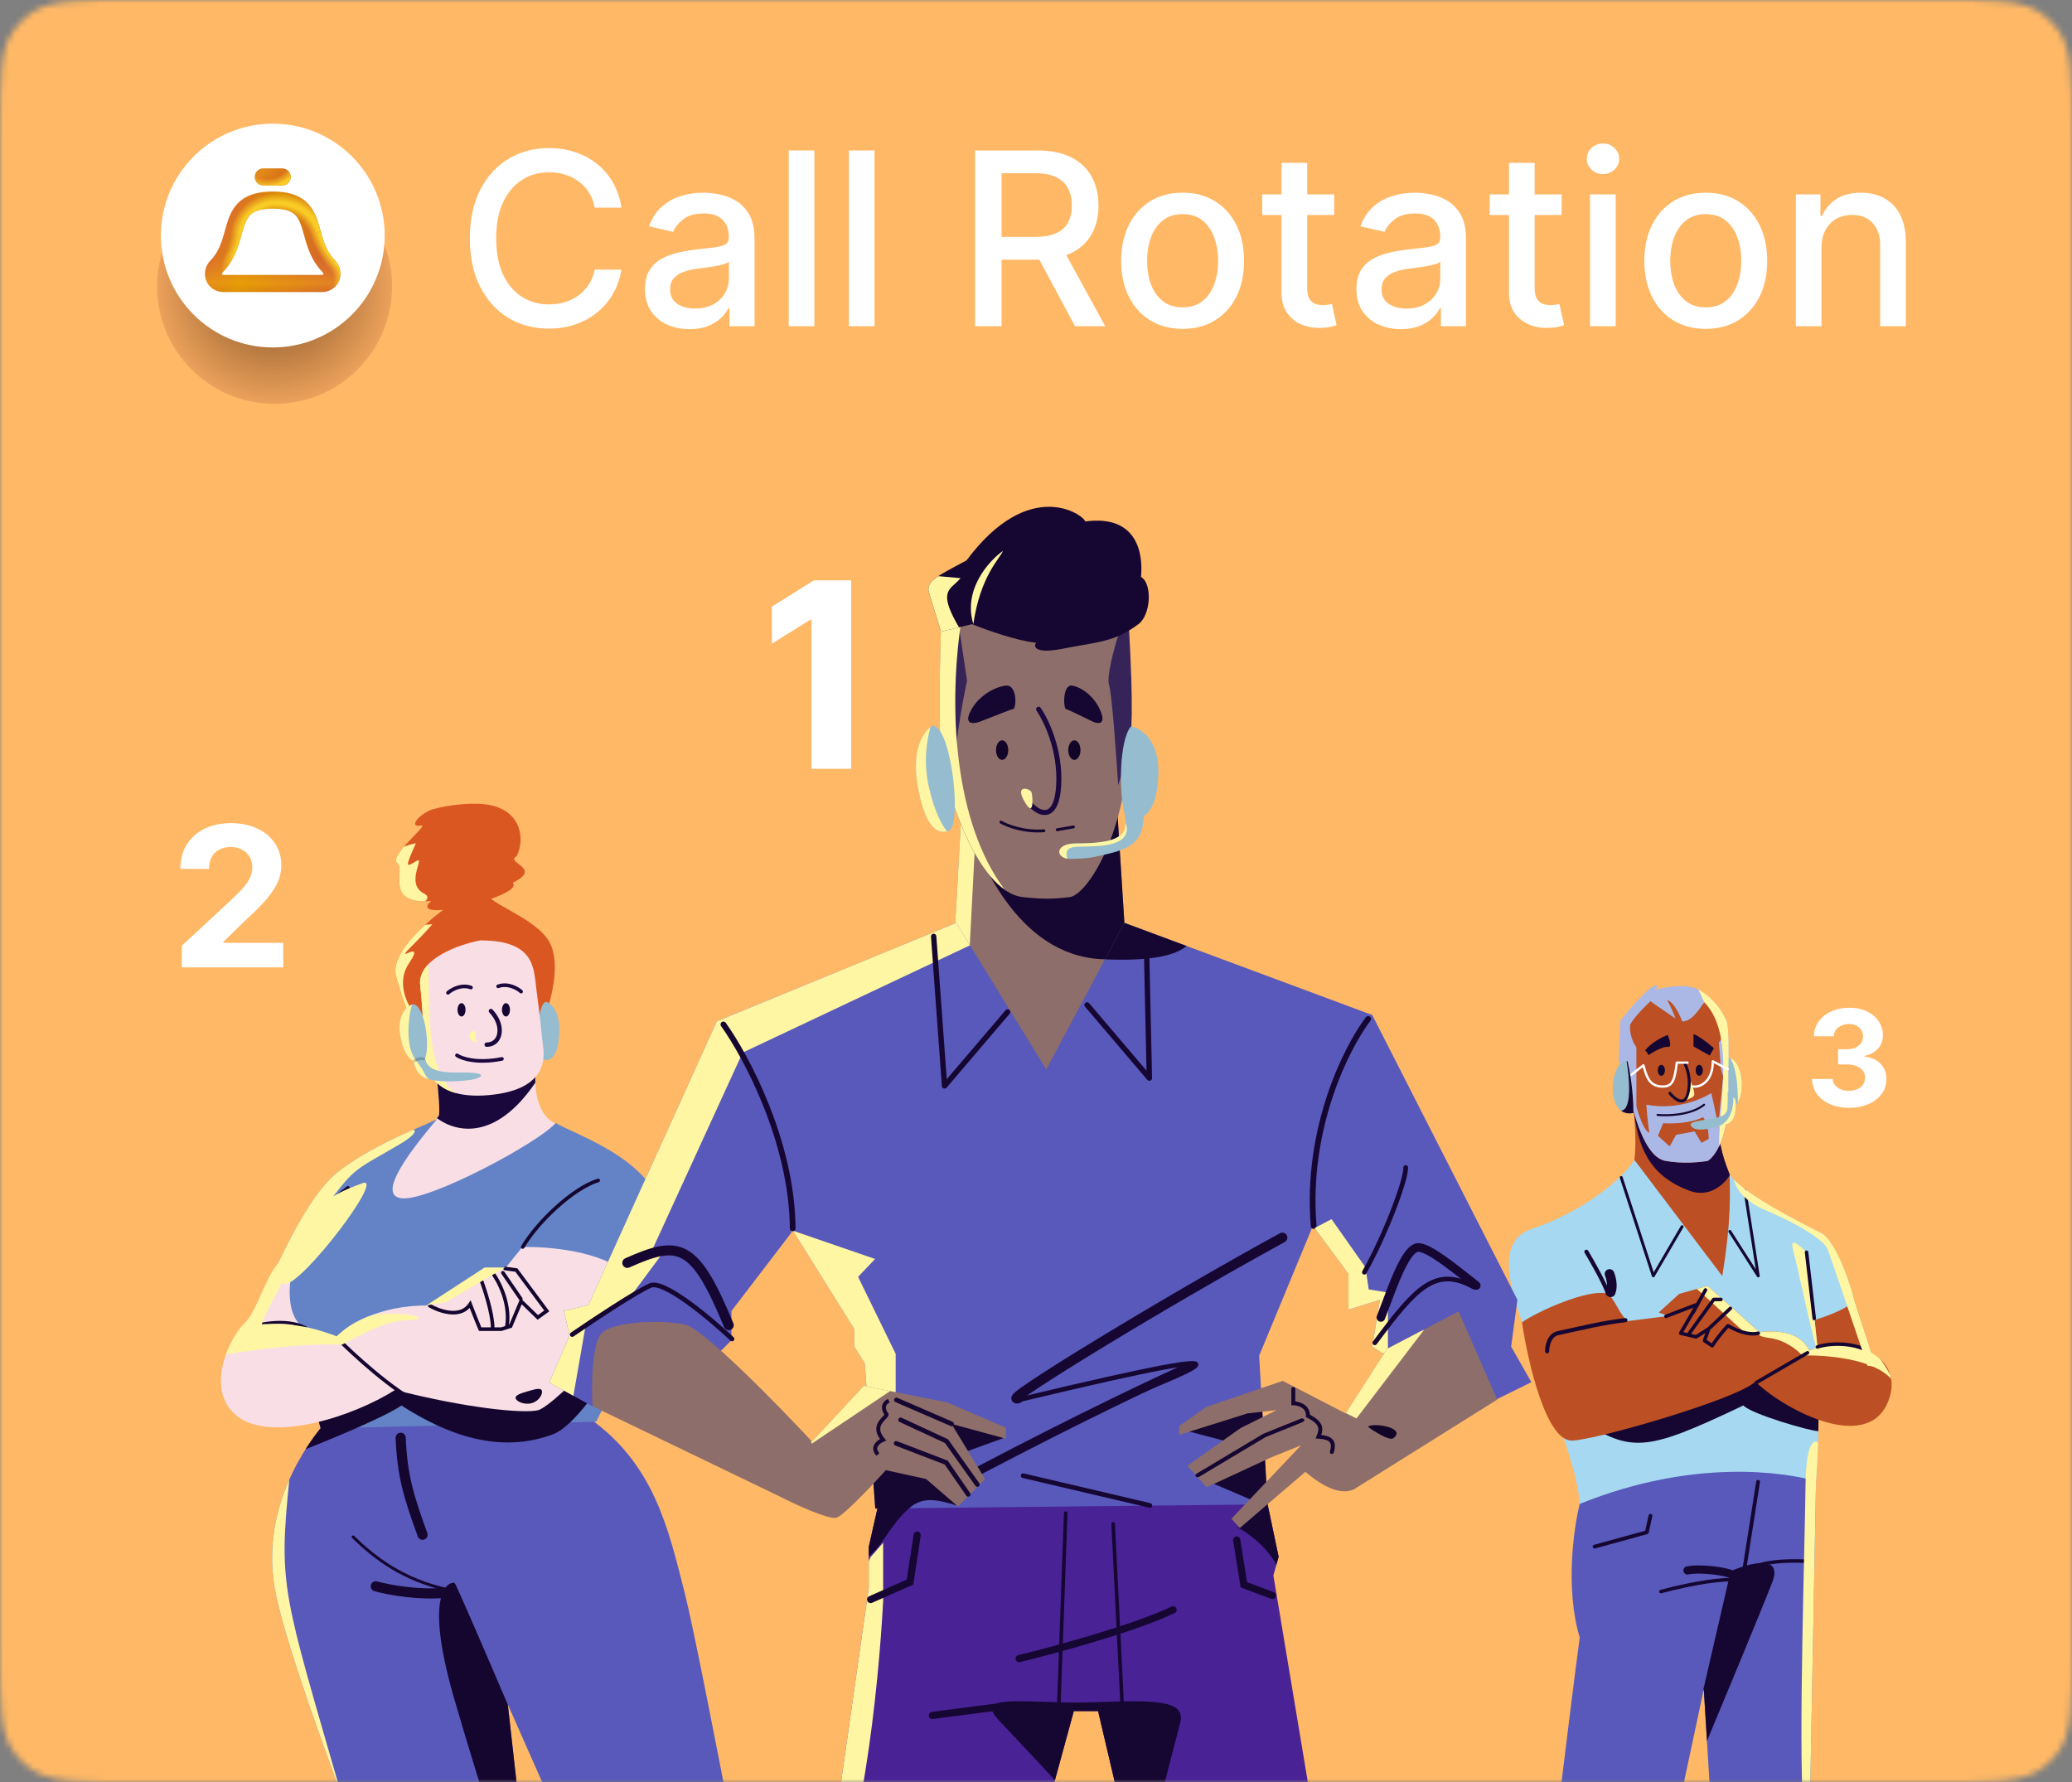 <svg width="343" height="295" viewBox="0 0 343 295" fill="none" xmlns="http://www.w3.org/2000/svg">
<rect x="0" y="0" width="343" height="295" fill="#808080" stroke="none"/>
<mask id="mask0_3772_7632" style="mask-type:alpha" maskUnits="userSpaceOnUse" x="0" y="0" width="343" height="295">
<path d="M0 21.6C0 12.601 0 8.101 2.292 4.947C3.032 3.928 3.928 3.032 4.947 2.292C8.101 0 12.601 0 21.6 0H321.4C330.399 0 334.899 0 338.053 2.292C339.072 3.032 339.968 3.928 340.708 4.947C343 8.101 343 12.601 343 21.6V273.4C343 282.399 343 286.899 340.708 290.053C339.968 291.072 339.072 291.968 338.053 292.708C334.899 295 330.399 295 321.4 295H21.6C12.601 295 8.101 295 4.947 292.708C3.928 291.968 3.032 291.072 2.292 290.053C0 286.899 0 282.399 0 273.4V21.6Z" fill="#FFC895"/>
</mask>
<g mask="url(#mask0_3772_7632)">
<rect x="-15" y="-5" width="373" height="316" rx="12" fill="#FFB865"/>
<circle opacity="0.48" cx="45.453" cy="47.403" r="19.453" fill="url(#paint0_radial_3772_7632)"/>
<path d="M45.465 262.833C43.166 249.669 50.684 239.062 53.963 235.355C65.018 234.759 89.199 233.796 97.481 234.716C108.344 242.385 110.644 253.12 113.328 263.6C116.012 274.079 128.025 338.491 128.025 338.491H108.983L84.062 282.131L90.452 339.13H72.048C63.209 314.209 47.766 275.996 45.465 262.833Z" fill="#5859BA"/>
<path fill-rule="evenodd" clip-rule="evenodd" d="M61.406 262.354C61.533 261.908 61.997 261.65 62.443 261.776C64.331 262.314 69.323 263.277 73.984 262.796C74.445 262.749 74.857 263.084 74.905 263.545C74.952 264.006 74.617 264.418 74.156 264.466C69.217 264.976 64 263.964 61.983 263.391C61.538 263.264 61.279 262.8 61.406 262.354Z" fill="#150630"/>
<path fill-rule="evenodd" clip-rule="evenodd" d="M58.278 254.244C58.37 254.15 58.522 254.147 58.617 254.24C62.076 257.603 66.704 261.286 74.263 262.939C74.393 262.968 74.475 263.095 74.447 263.225C74.418 263.354 74.29 263.436 74.161 263.408C66.482 261.728 61.777 257.982 58.283 254.584C58.188 254.491 58.186 254.339 58.278 254.244Z" fill="#150630"/>
<path d="M92.183 186.097C88.262 184.519 88.333 178.454 88.859 175.618L71.676 172.914C72.145 176.52 72.994 183.922 72.634 184.688C72.273 185.455 65.535 191.618 62.211 194.604L60.974 201.589L80.297 197.984C82.701 196.951 88.443 193.128 92.183 186.097Z" fill="#F9DFE5"/>
<path d="M66.667 198.366C61.895 198.091 68.41 189.924 72.356 185.244C68.685 187.049 62.352 189.19 56.205 193.778C50.056 198.366 44.583 212.559 40.332 221.49L48.405 219.747L53.086 236.447L98.691 235.346C102.545 227.73 110.18 210.479 109.886 202.404C109.519 192.31 95.296 187.905 91.993 185.886C89.24 189.098 71.438 198.641 66.667 198.366Z" fill="#6483C7"/>
<path d="M104.639 214.263C111.73 208.462 98.517 234.816 91.531 237.425C82.63 240.749 73.895 237.458 66.461 232.658C63.66 234.562 55.045 238.14 50.588 239.889C51.464 238.507 52.327 237.336 53.075 236.408L51.735 231.627L64.929 228.06L89.31 232.658L104.639 214.263Z" fill="#150630"/>
<path d="M103.855 210.953C99.704 207.031 90.528 206.307 86.459 206.435L83.672 209.895H81.558H80.5C79.395 210.744 75.954 213.173 71.033 216.095C62.537 216.018 57.338 219.491 55.8 221.237C53.901 220.504 50.826 219.819 49.937 219.603C46.381 216.335 48.592 208.838 49.072 207.493C44.555 207.493 43.305 216.335 40.518 219.026C37.73 221.717 33.802 230.442 39.472 234.575C45.143 238.708 58.33 234.575 65.41 230.079C77.04 233.058 86.459 234.019 89.053 233.443C91.648 232.866 109.044 215.854 103.855 210.953Z" fill="#F9DFE5"/>
<path d="M71.397 134.03C68.784 135.16 67.866 137.066 69.632 136.642C70.369 136.466 69.555 137.311 68.464 138.443C66.943 140.021 64.884 142.158 65.748 142.857C66.202 143.225 66.166 144.017 66.125 144.92C66.031 146.966 65.912 149.582 71.397 149.142C70.506 149.865 70.01 150.896 73.368 150.608C69.631 153.412 64.585 158.201 65.558 161.61C66.687 165.565 67.833 168.555 68.264 169.555L90.099 168.613C91.531 164.71 92.924 158.667 90.629 155.43C89.199 153.415 86.538 151.909 84.25 150.614C83.104 149.965 82.051 149.37 81.294 148.79C83.646 147.954 85.612 146.937 84.884 146.105C87.973 144.646 86.787 143.735 85.84 143.007C85.228 142.537 84.716 142.143 85.52 141.727C87.026 138.879 86.409 133.041 78.67 133.041C77.963 133.041 74.856 133.041 71.397 134.03Z" fill="#DB5722"/>
<path d="M67.395 167.312L68.184 167.192C67.201 165.827 65.719 162.383 67.662 159.526C69.388 156.987 68.251 157.456 67.535 157.751C67.243 157.871 67.021 157.963 67.09 157.811C67.201 157.569 67.566 157.204 68.207 156.564C68.948 155.823 70.059 154.714 71.567 153.002L70.386 153.074C67.456 155.756 64.832 159.067 65.558 161.61C66.212 163.9 66.872 165.867 67.395 167.312Z" fill="#FFF6A3"/>
<path d="M70.386 149.19C70.84 148.757 70.964 148.303 70.186 147.907C68.163 146.877 68.801 144.669 69.171 143.388C69.401 142.593 69.527 142.154 68.853 142.573C67.091 143.669 67.09 143.526 68.853 139.573C68.137 139.725 67.482 139.916 66.885 140.141C65.892 141.291 65.174 142.391 65.748 142.856C66.202 143.224 66.166 144.016 66.125 144.92C66.038 146.831 65.928 149.24 70.386 149.19Z" fill="#FFF6A3"/>
<path d="M75.518 173.519L88.858 175.618C88.683 176.559 88.559 177.857 88.614 179.228C82.092 188.796 75.632 187.536 72.324 185.093C72.489 184.906 72.595 184.768 72.633 184.688C72.865 184.194 72.595 180.939 72.247 177.723C73.059 176.098 74.198 174.691 75.518 173.519Z" fill="#1A083C"/>
<path d="M92.583 171.031C92.749 167.91 91.623 166.275 90.45 165.828C88.631 166.006 88.814 175.302 90.217 175.461C91.62 175.619 92.417 174.151 92.583 171.031Z" fill="#96BCCF"/>
<path d="M69.558 163.14C69.041 158.762 75.974 156.333 79.505 155.666C88.685 155.666 88.333 160.374 88.804 163.847C89.275 167.319 89.687 171.145 89.805 172.439C89.922 173.734 91.747 180.267 81.035 181.268C70.324 182.268 70.559 175.323 70.324 174.911C70.089 174.499 70.206 168.614 69.558 163.14Z" fill="#F9DFE5"/>
<path fill-rule="evenodd" clip-rule="evenodd" d="M81.012 167.09C81.156 166.953 81.383 166.958 81.52 167.102C82.751 168.392 83.226 169.894 83.035 171.114C82.939 171.725 82.674 172.271 82.245 172.665C81.813 173.062 81.236 173.287 80.557 173.287C80.359 173.287 80.198 173.126 80.198 172.927C80.198 172.728 80.359 172.567 80.557 172.567C81.07 172.567 81.469 172.401 81.758 172.136C82.05 171.868 82.25 171.479 82.325 171.003C82.474 170.047 82.109 168.761 81 167.598C80.863 167.454 80.868 167.227 81.012 167.09Z" fill="#1B083E"/>
<path fill-rule="evenodd" clip-rule="evenodd" d="M78.248 163.572C78.305 163.416 78.224 163.245 78.068 163.188C77.174 162.866 76.298 162.962 75.577 163.202C74.86 163.441 74.278 163.829 73.952 164.122C73.829 164.233 73.82 164.423 73.931 164.546C74.042 164.669 74.231 164.678 74.354 164.567C74.622 164.325 75.133 163.982 75.767 163.771C76.398 163.561 77.131 163.488 77.865 163.752C78.02 163.808 78.192 163.728 78.248 163.572Z" fill="#1B083E"/>
<path fill-rule="evenodd" clip-rule="evenodd" d="M82.173 163.372C82.116 163.216 82.197 163.044 82.353 162.988C83.246 162.666 84.123 162.762 84.844 163.002C85.561 163.241 86.143 163.628 86.469 163.922C86.591 164.033 86.601 164.223 86.49 164.346C86.379 164.468 86.189 164.478 86.067 164.367C85.799 164.125 85.288 163.782 84.654 163.571C84.023 163.361 83.29 163.288 82.556 163.552C82.4 163.608 82.229 163.528 82.173 163.372Z" fill="#1B083E"/>
<ellipse cx="76.401" cy="167.157" rx="0.663" ry="1.104" fill="#160632"/>
<ellipse cx="83.758" cy="167.157" rx="0.663" ry="1.104" fill="#160632"/>
<path fill-rule="evenodd" clip-rule="evenodd" d="M75.398 174.518C75.493 174.382 75.68 174.348 75.816 174.442C76.508 174.923 78.998 175.799 83.036 174.987C83.198 174.954 83.356 175.059 83.389 175.222C83.421 175.384 83.316 175.542 83.154 175.575C79.01 176.408 76.339 175.535 75.474 174.935C75.338 174.84 75.304 174.654 75.398 174.518Z" fill="#1B083E"/>
<path fill-rule="evenodd" clip-rule="evenodd" d="M57.836 196.464C57.933 196.599 57.901 196.786 57.767 196.882C56.627 197.697 54.828 199.206 53.156 201.076C51.481 202.95 49.956 205.161 49.33 207.377C49.285 207.536 49.12 207.629 48.96 207.584C48.801 207.539 48.708 207.373 48.753 207.214C49.416 204.87 51.009 202.578 52.709 200.677C54.412 198.772 56.245 197.233 57.418 196.395C57.553 196.299 57.74 196.33 57.836 196.464Z" fill="#150630"/>
<path fill-rule="evenodd" clip-rule="evenodd" d="M99.309 195.312C99.358 195.471 99.269 195.638 99.111 195.687C97.088 196.308 94.618 197.987 92.334 200.052C90.055 202.112 87.996 204.524 86.788 206.574C86.704 206.716 86.52 206.764 86.377 206.679C86.235 206.595 86.188 206.412 86.272 206.269C87.519 204.154 89.621 201.696 91.932 199.607C94.237 197.523 96.786 195.773 98.935 195.114C99.093 195.065 99.261 195.154 99.309 195.312Z" fill="#150630"/>
<path fill-rule="evenodd" clip-rule="evenodd" d="M83.319 209.942C83.341 209.778 83.491 209.662 83.655 209.684L85.64 209.949L90.936 217.068L88.999 218.467L86.366 215.913L84.748 219.766L83.044 220.318H79.288L79.21 220.138C79.006 219.666 78.45 218.326 77.746 216.497C76.88 217.456 75.647 217.675 74.471 217.561C73.135 217.431 71.808 216.871 70.991 216.395C70.848 216.312 70.8 216.128 70.883 215.985C70.967 215.842 71.15 215.794 71.293 215.877C72.06 216.324 73.303 216.845 74.529 216.964C75.751 217.083 76.891 216.8 77.582 215.726L77.903 215.227L78.114 215.782C78.826 217.653 79.414 219.084 79.683 219.719H81.251C81.249 218.607 80.915 217.021 80.487 215.467C80.06 213.916 79.546 212.428 79.205 211.534C79.146 211.379 79.224 211.206 79.378 211.147C79.533 211.088 79.706 211.166 79.765 211.32C80.112 212.23 80.632 213.736 81.065 215.308C81.495 216.867 81.848 218.52 81.85 219.719H82.949L83.623 219.501C83.916 217.644 83.583 215.803 83.03 214.238C82.459 212.622 81.661 211.319 81.109 210.622C81.006 210.492 81.028 210.304 81.158 210.201C81.288 210.098 81.476 210.12 81.579 210.25C82.172 210.998 83.002 212.36 83.595 214.038C84.141 215.583 84.492 217.415 84.257 219.295L84.301 219.28L86.153 214.872L89.055 217.687L90.092 216.938L85.31 210.51L83.576 210.278C83.412 210.257 83.297 210.106 83.319 209.942Z" fill="#150630"/>
<path fill-rule="evenodd" clip-rule="evenodd" d="M83.075 210.436C83.212 210.343 83.398 210.378 83.492 210.514L86.466 214.851C86.559 214.988 86.524 215.174 86.388 215.268C86.251 215.361 86.065 215.327 85.971 215.19L82.998 210.853C82.904 210.716 82.939 210.53 83.075 210.436Z" fill="#150630"/>
<path d="M84.069 282.196L88.338 320.273L88.12 322.301C85.707 315.112 79.754 296.867 75.252 281.404C69.625 262.076 74.94 261.815 75.252 262.024C75.501 262.19 81.207 275.48 84.069 282.196Z" fill="#150630"/>
<path fill-rule="evenodd" clip-rule="evenodd" d="M55.521 221.203C55.639 221.087 55.828 221.089 55.944 221.207C58.58 223.885 65.045 229.829 69.884 232.274C70.032 232.349 70.091 232.529 70.016 232.677C69.942 232.824 69.761 232.884 69.614 232.809C64.679 230.316 58.155 224.307 55.517 221.627C55.401 221.509 55.403 221.319 55.521 221.203Z" fill="#150630"/>
<path d="M89.704 230.224C89.863 230.772 89.249 231.91 88.052 232.258C86.855 232.606 85.528 232.033 85.369 231.484C85.209 230.935 86.277 230.619 87.474 230.271C88.671 229.923 89.544 229.675 89.704 230.224Z" fill="#150630"/>
<path fill-rule="evenodd" clip-rule="evenodd" d="M66.296 237.164C66.759 237.145 67.149 237.505 67.168 237.968C67.417 244.127 68.463 247.509 70.737 253.763C70.895 254.199 70.671 254.68 70.235 254.839C69.8 254.997 69.318 254.772 69.16 254.337C66.863 248.02 65.75 244.449 65.491 238.036C65.472 237.573 65.832 237.182 66.296 237.164Z" fill="#150630"/>
<path fill-rule="evenodd" clip-rule="evenodd" d="M44.901 219.2C42.996 219.382 41.249 219.876 40.228 220.274C40.104 220.322 39.965 220.261 39.917 220.137C39.869 220.014 39.93 219.875 40.054 219.827C41.112 219.415 42.903 218.909 44.855 218.722C46.803 218.536 48.944 218.664 50.678 219.551C50.796 219.611 50.843 219.756 50.783 219.874C50.722 219.992 50.578 220.038 50.46 219.978C48.843 219.151 46.809 219.017 44.901 219.2Z" fill="#150630"/>
<path d="M70.901 159.624C69.953 160.612 69.398 161.782 69.558 163.139C69.941 166.37 70.056 169.745 70.135 172.053C70.19 173.654 70.228 174.741 70.324 174.91C70.35 174.956 70.37 175.082 70.4 175.268C70.583 176.401 71.126 179.766 75.511 180.948C70.324 177.72 71.156 165.984 70.901 159.624Z" fill="#FFF6A3"/>
<path d="M78.689 170.668C78.666 171.509 78.799 172.029 78.872 172.309C78.955 172.633 78.957 172.639 78.543 172.454C77.163 171.835 77.674 170.668 78.689 170.668Z" fill="#FFF6A3"/>
<path d="M68.323 166.23C66.91 166.79 65.701 168.526 66.291 171.616C66.714 173.832 67.439 175.171 68.456 175.641C68.462 175.68 68.469 175.719 68.478 175.76C68.948 178.123 70.42 178.729 72.568 178.918C74.716 179.106 76.532 178.946 78.032 178.737C79.533 178.528 81.484 177.454 76.128 177.538C72.296 177.597 70.697 176.941 70.368 175.199C71.249 173.098 70.3 166.23 68.323 166.23Z" fill="#96BCCF"/>
<path d="M68.165 166.45C67.721 167.833 66.909 173.072 68.846 175.489C69.66 176.504 70.021 177.181 70.283 177.671C70.519 178.114 70.675 178.405 71.01 178.655C69.711 178.285 68.824 177.497 68.478 175.76C68.469 175.719 68.462 175.679 68.456 175.641C67.439 175.17 66.714 173.832 66.291 171.615C65.722 168.633 66.827 166.912 68.175 166.293C68.174 166.343 68.17 166.395 68.165 166.45Z" fill="#FFF6A3"/>
<path fill-rule="evenodd" clip-rule="evenodd" d="M70.072 175.509C69.491 175.382 68.998 175.638 68.839 175.769C68.737 175.853 68.585 175.838 68.501 175.735C68.417 175.633 68.432 175.482 68.535 175.398C68.775 175.201 69.415 174.875 70.174 175.041C70.303 175.069 70.385 175.197 70.357 175.326C70.329 175.456 70.201 175.537 70.072 175.509Z" fill="black" fill-opacity="0.2"/>
<path d="M56.205 193.78C60.538 190.546 64.963 188.528 68.483 186.986C68.985 187.314 68.354 188.117 66.099 189.451C64.916 190.15 63.929 190.712 63.082 191.195C59.274 193.365 58.299 193.92 55.155 198.044C56.858 197.012 58.59 196.366 60.192 195.791C63.35 195.135 50.189 212.427 47.22 212.547C47.205 212.547 47.189 212.547 47.174 212.547C46.963 212.543 46.808 212.444 46.72 212.236C45.577 214.401 44.53 216.447 43.701 218.101L43.335 219.206C49.839 218.834 53.772 220.512 55.66 221.194C57.276 220.071 57.233 219.568 60.597 218.072C63.961 216.576 73.918 218.269 66.857 218.585C63.393 218.739 58.788 221.504 56.59 222.592C56.427 222.581 56.244 222.572 56.043 222.564C54.989 222.523 53.424 222.528 51.413 222.626C50.741 222.659 50.018 222.702 49.248 222.758C46.059 222.987 42.056 223.424 37.41 224.194C38.209 221.982 39.447 220.059 40.518 219.026C41.556 218.024 42.381 216.168 43.24 214.234C44.057 212.397 44.905 210.489 45.998 209.174C49.08 202.726 52.521 196.529 56.205 193.78Z" fill="#FFF6A3"/>
<path d="M70.555 216.106L80.23 209.812H83.639L73.858 215.503L70.555 216.106Z" fill="#FFF6A3"/>
<path d="M47.892 244.921C45.74 249.782 44.265 255.958 45.465 262.832C46.64 269.554 51.243 282.81 56.643 297.492C46.823 263.436 46.088 262.832 47.892 244.921Z" fill="#FFF6A3"/>
<path d="M285.908 175.111C288.866 174.8 289.761 184.649 284.924 183.673C284.924 179.911 285.58 176.397 285.908 175.111Z" fill="#96BCCF"/>
<path d="M269.803 194.311C271.121 192.69 270.745 186.375 270.393 183.42C275.009 181.126 283.473 177.977 283.987 183.631C284.62 190.596 285.985 194.241 287.11 196L285.337 212.336C279.61 207.003 268.486 195.932 269.803 194.311Z" fill="#BC4F23"/>
<path d="M279.639 197.097C282.774 198.283 285.246 196.314 286.37 194.516C285.557 192.234 284.62 190.596 283.987 183.631C283.473 177.977 275.009 181.127 270.393 183.42C271.154 189.799 272.861 194.535 279.639 197.097Z" fill="#1B083E"/>
<path d="M269.551 180.169C268.877 176.707 268.749 170.375 270.226 167.42C270.972 166.421 273.518 164.288 277.74 163.748C281.961 163.207 284.845 167.237 285.76 169.32C285.845 171.008 286.013 175.956 286.013 182.237C286.013 188.518 283.818 191.468 282.721 192.157C281.567 192.382 278.542 192.698 275.671 192.157C272.083 191.482 270.226 183.63 269.551 180.169Z" fill="#BC4F23"/>
<path fill-rule="evenodd" clip-rule="evenodd" d="M286.013 182.237C286.013 181.192 286.008 180.184 286 179.222L285.329 177.49L284.397 186.742C284.397 185.977 283.949 183.76 283.289 180.949C278.758 183.601 274.453 183.239 272.541 182.856C272.601 183.657 272.713 185.494 273.028 187.531C271.736 186.929 270.554 182.236 270.124 179.965L269.616 180.499C270.341 184.105 272.192 191.502 275.67 192.157C278.541 192.697 281.566 192.382 282.72 192.157C283.818 191.467 286.013 188.518 286.013 182.237ZM275.317 185.923C276.636 186.035 279.807 185.99 281.945 184.921C282.702 186.035 282.873 187.78 282.864 188.513L281.666 189.181L280.525 187.288L277.461 187.845L276.403 189.766L274.454 188.012L275.317 185.923Z" fill="#ABB8E5"/>
<path fill-rule="evenodd" clip-rule="evenodd" d="M282.231 182.763C282.289 182.836 282.278 182.942 282.205 183.001C281.081 183.903 279.535 184.372 278.075 184.598C276.613 184.824 275.216 184.808 274.372 184.723C274.279 184.713 274.212 184.63 274.221 184.538C274.23 184.445 274.313 184.377 274.406 184.387C275.224 184.469 276.591 184.485 278.023 184.264C279.458 184.042 280.937 183.585 281.994 182.737C282.066 182.679 282.173 182.691 282.231 182.763Z" fill="#160632"/>
<path fill-rule="evenodd" clip-rule="evenodd" d="M278.713 175.743C278.827 175.674 278.975 175.71 279.045 175.824C279.503 176.574 280.245 178.63 279.683 181.025C279.54 181.631 279.313 182.046 279 182.28C278.677 182.521 278.307 182.536 277.962 182.436C277.623 182.339 277.293 182.129 277.004 181.891C276.713 181.652 276.451 181.373 276.248 181.121C276.165 181.017 276.181 180.865 276.285 180.782C276.389 180.698 276.541 180.715 276.624 180.819C276.81 181.05 277.049 181.304 277.311 181.519C277.574 181.735 277.846 181.901 278.095 181.972C278.338 182.042 278.541 182.021 278.712 181.893C278.894 181.757 279.082 181.47 279.213 180.915C279.742 178.662 279.036 176.735 278.633 176.075C278.564 175.961 278.599 175.813 278.713 175.743Z" fill="#160632"/>
<path d="M270.889 184.086V173.385C269.829 171.774 269.829 170.482 269.829 169.698C270.287 168.63 272.266 166.611 273.198 165.735L277.352 168.596C277.196 168.13 276.707 166.867 275.995 165.545C277.063 165.85 278.093 168.031 278.475 169.083C280.17 169.083 281.356 166.88 282.14 165.905C283.48 166.363 284.959 169.514 285.531 171.033L284.556 172.601L284.895 177.072L286.103 180.929V177.369C286.181 175.059 286.234 170.168 285.828 169.083C285.319 167.727 283.709 165.184 281.208 163.828C279.208 162.743 275.656 163.376 274.131 163.828C274.413 163.411 274.694 162.731 273.559 163.341C272.423 163.951 269.539 167.31 268.24 168.914L267.943 175.44L270.889 184.086Z" fill="#ABB8E5"/>
<path d="M282.156 165.942C287.316 171.241 284.483 182.959 284.578 189.726L284.627 189.635C285.382 188.017 286.014 185.606 286.014 182.237C286.014 181.691 286.013 181.156 286.01 180.631L286.103 180.928V177.369C286.181 175.059 286.235 170.168 285.828 169.083C285.319 167.727 283.709 165.184 281.208 163.828C281.185 163.816 281.162 163.803 281.138 163.791L282.156 165.942Z" fill="#FFF6A3"/>
<path d="M287.597 179.797C287.459 177.731 286.935 176.044 286.725 175.746L286.453 175.172C288.213 175.772 288.979 180.179 287.707 182.428C287.685 181.536 287.652 180.619 287.597 179.797Z" fill="#FFF6A3"/>
<ellipse cx="275.02" cy="177.174" rx="0.592" ry="0.903" fill="#160632"/>
<ellipse cx="281.296" cy="177.174" rx="0.592" ry="0.903" fill="#160632"/>
<path d="M276.077 173.295C275.332 173.18 273.638 174.155 272.885 174.657C272.789 174.418 272.541 173.94 272.312 173.94C273.23 172.62 275.205 171.645 276.077 171.322C276.388 172.028 276.823 173.409 276.077 173.295Z" fill="#160632"/>
<path d="M280.345 173.224V171.18C281.263 171.467 282.975 172.853 283.716 173.511L283.034 174.73L280.345 173.224Z" fill="#160632"/>
<path fill-rule="evenodd" clip-rule="evenodd" d="M283.451 175.514C283.509 175.48 283.581 175.479 283.641 175.511C284.611 176.04 285.687 176.589 286.103 176.797C286.198 176.845 286.237 176.961 286.189 177.056C286.141 177.151 286.026 177.19 285.93 177.142C285.55 176.952 284.627 176.481 283.731 175.999C283.642 177.737 283.05 178.794 282.297 179.396C281.507 180.029 280.724 180.131 280.098 180.032C279.993 180.015 279.921 179.917 279.937 179.811C279.954 179.706 280.053 179.634 280.158 179.651C280.699 179.736 281.366 179.647 282.056 179.095C282.74 178.548 283.326 177.522 283.355 175.677C283.356 175.61 283.393 175.548 283.451 175.514ZM277.388 175.877C277.401 175.78 277.483 175.708 277.58 175.708H279.348C279.455 175.708 279.541 175.795 279.541 175.901C279.541 176.008 279.455 176.094 279.348 176.094H277.749C277.66 176.772 277.575 177.355 277.469 177.846C277.355 178.377 277.215 178.814 277.014 179.156C276.809 179.503 276.542 179.751 276.18 179.897C275.825 180.04 275.395 180.077 274.875 180.036C273.794 179.949 273.141 179.413 272.712 178.704C272.343 178.095 272.135 177.352 271.946 176.673L270.147 178.08C270.063 178.145 269.942 178.13 269.876 178.046C269.81 177.962 269.825 177.841 269.909 177.775L271.935 176.191C271.986 176.152 272.053 176.14 272.114 176.16C272.175 176.18 272.222 176.229 272.24 176.291C272.265 176.38 272.29 176.47 272.315 176.56C272.507 177.248 272.701 177.941 273.042 178.504C273.417 179.123 273.966 179.575 274.906 179.651C275.396 179.69 275.758 179.651 276.036 179.539C276.308 179.429 276.514 179.244 276.681 178.96C276.851 178.671 276.981 178.281 277.092 177.765C277.202 177.251 277.292 176.627 277.388 175.877Z" fill="white"/>
<path d="M287.306 182.211C287.247 181.576 286.465 181.498 286.081 181.538C286.256 182.187 286.19 183.74 285.479 184.471C284.589 185.385 279.422 185.348 279.878 186.274C280.599 187.74 284.084 186.563 285.791 186.106C287.498 185.649 287.378 183.004 287.306 182.211Z" fill="#96BCCF"/>
<path d="M286.916 181.665C287.011 182.898 286.692 185.431 284.668 186.336C284.516 186.404 284.395 186.464 284.304 186.516C284.617 186.433 284.917 186.349 285.194 186.271C285.409 186.21 285.61 186.154 285.791 186.106C287.498 185.649 287.378 183.004 287.306 182.211C287.28 181.937 287.121 181.767 286.916 181.665Z" fill="#FFF6A3"/>
<path d="M311.821 230.179L306.669 214.297L296.607 212.752L299.097 230.663L311.821 230.179Z" fill="#BC4F23"/>
<path d="M253.517 203.437C260.984 201.013 268.137 195.804 270.56 192.005L285.106 211.229C286.705 201.373 286.33 197.283 286.33 194.464C288.819 197.87 298.643 202.651 301.525 204.157C303.831 205.362 306.11 212.039 306.961 215.226C306.743 215.706 305.128 217.034 300.412 218.501C301.565 231.076 300.892 243.084 300.412 247.516L261.442 250.332C262.254 243.929 253.558 224.858 252.824 221.662C251.907 217.667 246.051 205.86 253.517 203.437Z" fill="#A6D8F1"/>
<path d="M300.952 227.267C301.068 230.724 301.071 233.992 301.009 236.902C299.632 236.902 289.824 234.04 288.603 232.644C271.858 240.613 269.907 240.587 260.416 234.23L281.816 224.828L300.952 227.267Z" fill="#160632"/>
<path d="M299.118 207.395C299.118 207.395 296.062 204.009 296.814 206.831C297.737 210.294 300.906 225.625 300.906 223.105L299.118 207.395Z" fill="#FFF6A3"/>
<path d="M290.316 228.927C290.452 228.901 290.589 228.875 290.726 228.849C295.633 233.504 309.427 240.774 312.683 231.682C315.364 224.195 305.651 220.502 299.529 223.588C299.074 222.677 297.607 219.793 291.232 220.502L282.682 212.862L277.977 214.178L274.587 217.264L276.181 217.839L269.389 218.695C268.653 217.958 268.164 217.107 267.692 216.287C267.247 215.515 266.819 214.771 266.216 214.178C263.004 213.163 254.163 217.277 251.953 218.889C252.93 225.492 255.962 238.652 260.273 238.462C264.584 238.271 286.81 231.78 290.316 228.927Z" fill="#BC4F23"/>
<path d="M291.496 220.474C291.409 220.483 291.322 220.492 291.233 220.502L282.683 212.862L280.907 213.359L288.979 220.74H291.171C291.009 221.004 291.472 221.287 292.919 221.479C295.598 221.833 297.648 223.564 298.338 224.385C302.161 224.26 310.152 224.892 313.066 228.27C313.032 228.064 312.988 227.864 312.933 227.668C312.374 226.576 311.808 225.681 311.241 224.947C308.493 222.366 303.322 221.676 299.53 223.588C299.083 222.694 297.66 219.897 291.575 220.467C291.545 220.479 291.517 220.491 291.49 220.504L291.496 220.474Z" fill="#FFF6A3"/>
<path fill-rule="evenodd" clip-rule="evenodd" d="M283.451 214.935C283.505 214.859 283.592 214.814 283.685 214.814H284.883C285.043 214.814 285.173 214.944 285.173 215.104C285.173 215.264 285.043 215.393 284.883 215.393H283.833L279.934 220.799L280.719 220.983L282.669 219.745L286.242 216.371C286.358 216.261 286.541 216.266 286.651 216.382C286.761 216.499 286.755 216.682 286.639 216.792L283.098 220.137L282.515 221.813L283.357 222.365C283.749 221.763 284.59 220.608 285.828 219.26C285.919 219.162 286.065 219.138 286.182 219.203C288.391 220.425 289.909 220.668 291.006 220.412C291.162 220.375 291.317 220.472 291.354 220.628C291.39 220.784 291.293 220.939 291.138 220.976C289.878 221.27 288.265 220.981 286.102 219.819C284.765 221.296 283.94 222.501 283.695 222.917C283.655 222.985 283.589 223.034 283.512 223.052C283.434 223.07 283.353 223.055 283.287 223.012L282.009 222.173C281.898 222.101 281.85 221.962 281.894 221.836L282.301 220.664L280.926 221.537C280.861 221.579 280.781 221.592 280.705 221.574L278.149 220.975C278.059 220.955 277.985 220.892 277.949 220.808C277.912 220.724 277.918 220.627 277.965 220.548L280.346 216.466L275.883 218.169C275.734 218.226 275.566 218.151 275.509 218.002C275.452 217.853 275.527 217.685 275.677 217.628L280.907 215.632C281.022 215.588 281.151 215.622 281.231 215.715C281.31 215.809 281.322 215.942 281.26 216.048L278.662 220.501L279.365 220.666C279.369 220.616 279.387 220.567 279.418 220.524L283.451 214.935Z" fill="#160632"/>
<path d="M269.069 218.531C265.265 218.954 261.66 219.879 257.935 220.671C256.452 220.987 256.113 222.771 256.113 223.682" stroke="#160632" stroke-width="0.68" stroke-linecap="round"/>
<path d="M262.611 207.2C263.615 208.877 265.733 212.612 266.177 214.134" stroke="#160632" stroke-width="0.68" stroke-linecap="round"/>
<path d="M266.445 210.887C266.685 211.48 267.057 212.914 266.624 213.914" stroke="#160632" stroke-width="1.6" stroke-linecap="round"/>
<path fill-rule="evenodd" clip-rule="evenodd" d="M282.468 213.274C282.608 213.352 282.658 213.528 282.581 213.668L280.505 217.401C280.427 217.54 280.251 217.591 280.111 217.513C279.972 217.435 279.921 217.259 279.999 217.119L282.075 213.386C282.152 213.246 282.329 213.196 282.468 213.274Z" fill="#160632"/>
<path d="M261.509 271.063C259.087 263.058 260.5 252.983 261.509 248.946C280.572 241.258 295.579 243.762 300.625 245.166L299.291 316.086H284.283L282.045 279.62L274.278 316.086H255.98C257.078 306.695 259.719 284.543 261.509 271.063Z" fill="#5859BA"/>
<path fill-rule="evenodd" clip-rule="evenodd" d="M268.306 194.685C268.432 194.644 268.569 194.713 268.61 194.839L273.751 210.612L278.244 202.934C278.311 202.819 278.459 202.78 278.574 202.848C278.689 202.915 278.728 203.063 278.66 203.178L273.896 211.319C273.848 211.401 273.756 211.448 273.662 211.437C273.567 211.427 273.488 211.363 273.458 211.272L268.151 194.989C268.11 194.862 268.179 194.726 268.306 194.685ZM288.82 196.838C288.952 196.817 289.075 196.907 289.096 197.039L291.301 211.16C291.318 211.273 291.254 211.383 291.148 211.423C291.041 211.464 290.921 211.424 290.859 211.327L286.155 203.97C286.083 203.858 286.116 203.708 286.228 203.637C286.341 203.565 286.49 203.598 286.562 203.71L290.647 210.1L288.619 197.113C288.598 196.982 288.688 196.858 288.82 196.838Z" fill="#160632"/>
<path d="M269.413 175.671C266.455 175.361 265.56 185.209 270.397 184.233C270.397 180.471 269.741 176.958 269.413 175.671Z" fill="#96BCCF"/>
<path d="M269.364 175.667C269.382 175.675 269.4 175.684 269.418 175.694C269.748 176.998 270.396 180.493 270.396 184.233C269.544 184.405 268.87 184.241 268.354 183.856C270.209 183.721 269.739 178.376 269.261 175.664C269.295 175.664 269.329 175.665 269.364 175.667Z" fill="#160632"/>
<path d="M282.572 288.194L282.045 279.62L281.97 279.972L281.991 279.598L286.497 260.084C289.546 258.747 295.195 257.235 293.392 261.887C291.606 266.495 285.26 281.753 282.572 288.194Z" fill="#160632"/>
<path fill-rule="evenodd" clip-rule="evenodd" d="M291.08 244.983C291.251 245.01 291.368 245.171 291.341 245.342L288.912 260.823C288.885 260.994 288.724 261.111 288.553 261.084C288.382 261.057 288.265 260.897 288.292 260.726L290.721 245.245C290.748 245.073 290.909 244.956 291.08 244.983ZM273.291 250.603C273.46 250.64 273.566 250.808 273.529 250.977L272.921 253.709C272.896 253.822 272.81 253.912 272.698 253.943L264.047 256.321C263.88 256.367 263.708 256.269 263.662 256.102C263.616 255.935 263.714 255.762 263.881 255.716L272.35 253.388L272.916 250.841C272.954 250.672 273.121 250.565 273.291 250.603Z" fill="#160632"/>
<path fill-rule="evenodd" clip-rule="evenodd" d="M281.612 260.492C280.692 260.468 279.936 260.515 279.504 260.62C279.142 260.708 278.776 260.485 278.689 260.122C278.601 259.76 278.823 259.395 279.186 259.307C279.799 259.159 280.703 259.117 281.646 259.141C282.607 259.166 283.671 259.26 284.631 259.41C285.575 259.557 286.479 259.768 287.086 260.047C287.365 260.176 287.718 260.378 287.909 260.71C288.019 260.902 288.076 261.141 288.022 261.397C287.972 261.639 287.838 261.825 287.702 261.96C287.437 262.223 287.009 262.222 286.746 261.957C286.569 261.779 286.512 261.526 286.575 261.3C286.558 261.292 286.54 261.283 286.521 261.274C286.091 261.076 285.34 260.888 284.422 260.745C283.521 260.604 282.516 260.515 281.612 260.492Z" fill="#160632"/>
<path fill-rule="evenodd" clip-rule="evenodd" d="M287.528 261.769C285.142 261.669 280.924 262.167 275.018 263.733C274.863 263.773 274.704 263.681 274.664 263.527C274.623 263.372 274.715 263.214 274.869 263.173C280.8 261.601 285.082 261.087 287.552 261.19C287.712 261.197 287.836 261.332 287.83 261.492C287.823 261.651 287.688 261.775 287.528 261.769Z" fill="#160632"/>
<path fill-rule="evenodd" clip-rule="evenodd" d="M290.762 259.543C292.189 258.951 294.96 258.516 299.154 258.73C299.314 258.738 299.45 258.616 299.458 258.456C299.466 258.296 299.343 258.16 299.184 258.152C294.957 257.937 292.084 258.367 290.54 259.008C290.392 259.069 290.322 259.238 290.383 259.386C290.445 259.534 290.614 259.604 290.762 259.543Z" fill="#160632"/>
<path fill-rule="evenodd" clip-rule="evenodd" d="M299.022 206.992C299.181 206.974 299.324 207.087 299.343 207.246L300.62 218.226C300.638 218.385 300.524 218.529 300.365 218.547C300.207 218.566 300.063 218.452 300.044 218.293L298.768 207.313C298.749 207.154 298.863 207.011 299.022 206.992Z" fill="#160632"/>
<path fill-rule="evenodd" clip-rule="evenodd" d="M299.466 223.783C299.547 223.921 299.5 224.098 299.362 224.178L290.857 229.129C290.719 229.21 290.542 229.163 290.461 229.025C290.381 228.887 290.428 228.709 290.566 228.629L299.071 223.678C299.209 223.598 299.386 223.644 299.466 223.783Z" fill="#160632"/>
<path fill-rule="evenodd" clip-rule="evenodd" d="M304.798 222.8C303.253 222.731 301.823 222.939 300.948 223.243C300.797 223.296 300.632 223.216 300.579 223.065C300.527 222.914 300.606 222.749 300.757 222.697C301.718 222.362 303.224 222.151 304.823 222.222C306.423 222.293 308.153 222.649 309.546 223.48C309.683 223.562 309.728 223.74 309.646 223.877C309.564 224.014 309.386 224.059 309.249 223.977C307.967 223.212 306.342 222.869 304.798 222.8Z" fill="#160632"/>
<path d="M279.896 179.021C279.908 179.957 279.707 181.364 279.223 182.06C280.593 181.425 280.869 181.668 279.896 179.021Z" fill="#FFF6A3"/>
<path d="M300.394 203.574C296.981 201.826 289.969 198.233 287.062 195.306C287.383 196.787 288.623 198.789 292.526 200.448C298.436 202.96 301.934 205.422 302.476 206.654C302.685 207.129 303.769 210.26 305.062 214.052L305.06 214.052C306.445 218.111 308.071 222.928 309.123 226.06L310.547 226.254L306.927 215.096C306.05 211.86 303.801 205.347 301.526 204.158C301.221 203.998 300.838 203.802 300.394 203.574Z" fill="#FFF6A3"/>
<path d="M300.625 245.165C300.756 243.446 300.881 241.261 300.961 238.742C300.092 238.244 299.088 239.299 298.91 244.742C298.91 244.742 298.91 244.742 298.91 244.742C298.897 245.141 298.888 245.563 298.884 246.01C298.866 248.061 298.784 251.744 298.682 256.275C298.27 274.596 297.546 306.799 299.57 301.234L300.625 245.165C300.625 245.165 300.625 245.165 300.625 245.165Z" fill="#FFF6A3"/>
<path d="M143.815 256.048L145.457 248.793L209.793 248.793L211.664 257.69L210.797 260.793L220.105 316.642H189.626L181.778 283.242H177.762L168.637 316.642H136.148L143.815 262.801V256.048Z" fill="#492296"/>
<path fill-rule="evenodd" clip-rule="evenodd" d="M194.735 266.224C194.876 266.52 194.75 266.873 194.455 267.014C187.932 270.126 174.652 273.724 168.857 275.13C168.538 275.207 168.218 275.012 168.141 274.694C168.064 274.376 168.259 274.055 168.577 273.978C174.387 272.569 187.549 268.996 193.945 265.945C194.24 265.804 194.594 265.929 194.735 266.224ZM166.341 282.404C166.384 282.729 166.155 283.026 165.83 283.068L154.422 284.55C154.097 284.592 153.8 284.363 153.758 284.038C153.716 283.714 153.945 283.416 154.269 283.374L165.677 281.893C166.002 281.851 166.299 282.08 166.341 282.404Z" fill="#160632"/>
<path d="M157.718 160.105L159.163 134.511L184.871 132.894L186.316 155.657L188.28 182.579L159.163 184.832L157.718 160.105Z" fill="#8E6E6A"/>
<path d="M160.028 136.127C161.935 141.673 168.231 158.081 182.328 158.774C183.883 158.851 185.285 158.876 186.549 158.858L186.315 155.657L184.97 134.448C184.07 133.926 183.124 133.461 182.131 133.066L163.655 134.229C162.477 134.767 161.268 135.397 160.028 136.127Z" fill="#160632"/>
<path d="M161.416 139.594L160.493 157.389L157.812 158.49L159.165 134.513L159.447 134.495L161.416 139.594Z" fill="#FFF6A3"/>
<path d="M173.2 177.032L158.294 152.767L118.661 169.059L97.4 216.029L93.357 217.011L94.281 221.113L90.93 228.855L98.092 232.801L117.274 225.678L121.087 221.864V217.011L131.255 203.723L141.423 220.016V222.904L143.158 225.678L144.891 249.712L209.829 249.018L208.442 224.407L217.339 202.915L223.232 210.887V216.78L228.432 215.163L227.161 222.904L243.684 233.65L253.506 228.797L250.155 222.904L251.195 215.163L227.161 168.019L186.141 152.767L173.2 177.032Z" fill="#5859BA"/>
<path fill-rule="evenodd" clip-rule="evenodd" d="M226.777 168.291C226.985 168.45 227.025 168.747 226.867 168.956C223.355 173.567 216.609 186.868 217.938 202.919C217.96 203.18 217.766 203.409 217.505 203.431C217.244 203.453 217.015 203.259 216.993 202.998C215.641 186.667 222.49 173.138 226.112 168.381C226.271 168.173 226.568 168.133 226.777 168.291Z" fill="#160632"/>
<path d="M155.754 124.234C155.384 119.751 155.599 109.078 155.754 104.302C165.044 94.041 180.269 100.027 186.72 104.302C186.913 105.169 187.182 110.368 186.72 124.234C186.258 138.1 179.961 148.153 177.072 148.499C174.183 148.846 172.45 148.846 169.33 148.499C161.52 147.632 156.216 129.838 155.754 124.234Z" fill="#8E6E6A"/>
<path d="M183.6 113.422C183.137 112.081 184.409 107.394 185.103 105.218C185.257 105.102 185.461 104.328 186.893 104.004C187.644 117.235 187.357 121.51 186.893 124.283L185.103 130.003C184.795 125.034 184.063 114.762 183.6 113.422Z" fill="#362458"/>
<path d="M160.088 112.671L158.701 103.427L155.869 104.467V120.528C156.08 121.606 156.828 124.803 158.123 128.963C157.661 125.404 159.24 116.619 160.088 112.671Z" fill="#362458"/>
<path d="M155.754 104.236C155.599 109.012 155.384 119.685 155.754 124.168C156.153 129.004 160.157 142.918 166.267 147.198C158.131 136.311 156.678 117.466 159.37 101.188C158.095 101.986 156.88 102.992 155.754 104.236Z" fill="#FFF6A3"/>
<path d="M155.768 104.567L153.793 98.121C153.222 96.258 154.882 95.503 159.998 92.763C170.391 78.825 179.334 85.19 179.657 86.318C188.461 85.133 189.234 91.901 188.882 95.503C190.802 96.604 190.509 101.808 188.461 103.318C184.473 106.259 182.195 106.178 175.668 107.427C171.241 108.274 171.041 106.952 171.534 106.404C168.235 106.054 163.191 104.247 160.924 103.318L155.768 104.567Z" fill="#160632"/>
<path d="M153.793 98.122L155.768 104.568L158.75 103.846C155.757 98.726 156.742 97.841 158.062 96.656C158.374 96.375 158.704 96.079 159.005 95.705L155.324 95.373C153.888 96.322 153.459 97.033 153.793 98.122Z" fill="#FFF6A3"/>
<path d="M166.031 91.193C163.667 92.869 159.377 97.639 161.131 103.311C162.253 95.373 165.586 92.364 166.031 91.193Z" fill="#FFF6A3"/>
<path d="M196.436 156.594C194.569 158.122 190.776 159.131 182.922 158.802L186.141 152.767L196.436 156.594Z" fill="#160632"/>
<path fill-rule="evenodd" clip-rule="evenodd" d="M197.852 225.83C198.009 226.19 197.845 226.609 197.485 226.766C193.186 228.644 179.946 234.835 161.485 244.539C161.137 244.722 160.707 244.588 160.525 244.241C160.342 243.893 160.476 243.463 160.823 243.28C179.305 233.565 192.577 227.358 196.916 225.463C197.276 225.306 197.695 225.47 197.852 225.83Z" fill="#160632"/>
<path d="M187.228 120.238C189.594 120.773 191.925 123.215 191.752 128.232C191.629 131.832 190.813 134.12 189.325 135.112C189.324 135.174 189.322 135.238 189.319 135.305C189.156 139.146 187.348 140.374 183.642 141.286C180.3 142.11 179.604 142.129 177.186 142.167C174.767 142.205 174.429 139.619 178.154 139.619C185.232 139.619 186.894 138.321 186.201 134.882C185.194 131.318 185.258 122.521 187.228 120.238Z" fill="#96BCCF"/>
<path d="M176.711 142.14C174.74 141.859 174.688 139.62 178.154 139.62C184.163 139.62 186.269 138.685 186.343 136.297C186.432 136.441 186.491 136.605 186.516 136.792C186.962 140.009 182.256 140.089 179.444 140.136C178.974 140.144 178.557 140.151 178.225 140.172C176.352 140.289 176.396 141.221 176.711 142.14Z" fill="#FFF6A3"/>
<path d="M151.949 130.289C150.928 124.676 152.453 121.341 154.341 120.146C157.472 119.875 159.363 136.814 157.017 137.56C154.671 138.306 152.97 135.901 151.949 130.289Z" fill="#96BCCF"/>
<path d="M154.013 120.377C153.349 122.941 152.847 126.32 153.81 130.463C154.703 134.307 155.79 136.331 156.756 137.629C154.545 138.119 152.932 135.689 151.95 130.287C150.989 125.004 152.284 121.739 154.013 120.377Z" fill="#FFF6A3"/>
<ellipse cx="165.892" cy="124.168" rx="1.012" ry="1.618" fill="#120528"/>
<ellipse cx="177.852" cy="124.168" rx="1.012" ry="1.618" fill="#120528"/>
<path fill-rule="evenodd" clip-rule="evenodd" d="M171.691 117.054C171.88 116.924 172.138 116.971 172.268 117.16C173.44 118.857 176.039 123.951 175.663 130.102C175.546 132.014 175.167 133.281 174.59 134.037C174.296 134.423 173.947 134.68 173.559 134.81C173.172 134.94 172.776 134.935 172.398 134.846C171.656 134.671 170.953 134.161 170.411 133.593C169.869 133.024 169.434 132.339 169.273 131.745C169.213 131.524 169.344 131.296 169.565 131.236C169.786 131.176 170.014 131.307 170.074 131.528C170.187 131.946 170.528 132.513 171.011 133.02C171.494 133.527 172.064 133.914 172.589 134.039C172.846 134.099 173.082 134.095 173.295 134.024C173.506 133.953 173.723 133.806 173.93 133.534C174.357 132.975 174.721 131.909 174.835 130.051C175.196 124.139 172.686 119.227 171.585 117.631C171.455 117.442 171.503 117.184 171.691 117.054Z" fill="#1B083E"/>
<path d="M167.71 117.377C167.132 117.488 165.082 118.369 162.194 119.471C161.259 119.82 159.622 120.005 160.547 117.956C161.702 115.394 164.446 113.769 166.44 113.494C168.433 113.218 168.288 117.267 167.71 117.377Z" fill="#160632"/>
<path d="M176.471 117.377C176.94 117.488 178.603 118.369 180.946 119.471C181.704 119.82 183.032 120.005 182.282 117.956C181.345 115.394 179.118 113.769 177.501 113.494C175.884 113.218 176.001 117.267 176.471 117.377Z" fill="#160632"/>
<path fill-rule="evenodd" clip-rule="evenodd" d="M165.486 135.963C165.552 135.851 165.697 135.813 165.81 135.88C166.775 136.448 169.553 137.543 172.805 137.278C172.936 137.268 173.05 137.365 173.061 137.495C173.071 137.626 172.974 137.74 172.844 137.751C169.478 138.025 166.604 136.898 165.569 136.288C165.457 136.221 165.419 136.076 165.486 135.963Z" fill="#160632"/>
<path fill-rule="evenodd" clip-rule="evenodd" d="M177.939 136.842C177.962 136.971 177.875 137.094 177.746 137.116L175.052 137.584C174.923 137.607 174.8 137.52 174.778 137.391C174.756 137.262 174.842 137.14 174.971 137.117L177.665 136.649C177.794 136.627 177.917 136.713 177.939 136.842Z" fill="#160632"/>
<path fill-rule="evenodd" clip-rule="evenodd" d="M213.009 204.474C213.228 204.876 213.08 205.38 212.677 205.599C203.324 210.694 191.476 217.613 182.433 223.117C177.911 225.87 174.099 228.263 171.656 229.895C170.638 230.575 169.88 231.108 169.408 231.474C169.397 231.82 169.168 232.136 168.818 232.242C168.693 232.279 168.505 232.33 168.317 232.329C168.236 232.328 168.005 232.32 167.782 232.162C167.653 232.07 167.54 231.937 167.474 231.764C167.411 231.599 167.41 231.446 167.426 231.334C167.453 231.133 167.544 230.987 167.584 230.926C167.634 230.849 167.69 230.783 167.738 230.732C167.834 230.628 167.953 230.52 168.08 230.413C168.584 229.989 169.508 229.334 170.735 228.515C173.207 226.864 177.042 224.456 181.57 221.7C190.629 216.185 202.501 209.253 211.884 204.142C212.286 203.923 212.79 204.072 213.009 204.474Z" fill="#160632"/>
<path fill-rule="evenodd" clip-rule="evenodd" d="M190.396 230.016C188.182 230.942 185.897 231.899 184.117 232.734C183.924 232.824 183.695 232.741 183.604 232.549C183.514 232.356 183.597 232.127 183.789 232.036C185.586 231.193 187.894 230.228 190.111 229.3C190.808 229.008 191.496 228.72 192.156 228.441C193.54 227.856 194.803 227.309 195.781 226.844C196.27 226.611 196.683 226.401 197.002 226.219C197.091 226.169 197.17 226.122 197.24 226.078C197.21 226.079 197.18 226.08 197.148 226.081C196.366 226.109 194.959 226.303 192.742 226.715C188.319 227.538 180.754 229.215 168.702 232.102C168.495 232.152 168.287 232.024 168.237 231.817C168.188 231.61 168.315 231.403 168.522 231.353C180.575 228.465 188.157 226.785 192.601 225.958C194.817 225.546 196.274 225.342 197.12 225.311C197.333 225.303 197.517 225.306 197.67 225.321C197.814 225.336 197.968 225.365 198.095 225.433C198.163 225.47 198.241 225.527 198.3 225.617C198.363 225.713 198.387 225.823 198.378 225.931C198.361 226.117 198.245 226.257 198.168 226.336C198 226.512 197.717 226.699 197.384 226.888C197.041 227.084 196.609 227.303 196.112 227.54C195.117 228.013 193.841 228.565 192.456 229.151C191.788 229.433 191.096 229.723 190.396 230.016ZM197.637 225.775C197.637 225.775 197.636 225.776 197.634 225.779C197.635 225.776 197.636 225.775 197.637 225.775Z" fill="#160632"/>
<path d="M158.294 152.767L160.574 156.479L122.94 174.24L107.863 207.137L110.479 206.39L104.374 214.614L97.023 218.975L94.918 231.053L90.93 228.855L94.281 221.113L93.357 217.011L97.4 216.029L118.661 169.059L158.294 152.767Z" fill="#FFF6A3"/>
<path d="M143.158 225.678L143.453 229.778L148.271 234.922V224.106L142.048 211.365L144.863 208.402L131.085 203.661L130.981 204.081L131.255 203.723L141.423 220.016V222.904L143.158 225.678Z" fill="#FFF6A3"/>
<path d="M229.758 223.514L228.962 224.075L227.162 222.904L228.433 215.163L223.233 216.78V210.887L217.615 203.287L220.424 201.809L226.054 209.809L226.573 213.439L229.758 213.958V223.514Z" fill="#FFF6A3"/>
<path fill-rule="evenodd" clip-rule="evenodd" d="M168.991 244.187C169.039 243.98 169.247 243.851 169.454 243.9L190.443 248.828C190.651 248.876 190.779 249.084 190.73 249.291C190.682 249.498 190.474 249.626 190.267 249.578L169.278 244.65C169.071 244.601 168.942 244.394 168.991 244.187Z" fill="#160632"/>
<path fill-rule="evenodd" clip-rule="evenodd" d="M232.681 192.878C232.894 192.869 233.074 193.033 233.083 193.246C233.097 193.546 233.045 193.947 232.95 194.411C232.854 194.881 232.71 195.441 232.525 196.068C232.154 197.324 231.617 198.866 230.97 200.532C229.677 203.864 227.936 207.714 226.191 210.792C226.086 210.977 225.851 211.042 225.665 210.937C225.48 210.832 225.415 210.597 225.52 210.412C227.242 207.375 228.968 203.56 230.252 200.253C230.894 198.6 231.423 197.079 231.786 195.85C231.967 195.236 232.105 194.699 232.195 194.257C232.287 193.808 232.323 193.482 232.314 193.281C232.304 193.068 232.469 192.888 232.681 192.878Z" fill="#160632"/>
<path fill-rule="evenodd" clip-rule="evenodd" d="M230.093 216.124C229.802 216.904 229.522 217.655 229.254 218.342C229.111 218.708 228.699 218.889 228.333 218.746C227.967 218.604 227.786 218.191 227.929 217.825C228.181 217.18 228.452 216.453 228.737 215.687C229.38 213.962 230.097 212.038 230.841 210.388C231.38 209.194 231.954 208.093 232.555 207.28C232.855 206.873 233.182 206.511 233.537 206.246C233.893 205.981 234.318 205.783 234.798 205.783C235.414 205.783 236.122 206.061 236.82 206.424C237.543 206.8 238.359 207.325 239.222 207.932C240.764 209.016 242.512 210.402 244.218 211.755C244.42 211.915 244.621 212.075 244.821 212.234C245.129 212.477 245.181 212.925 244.937 213.233C244.693 213.54 244.246 213.592 243.938 213.349C243.738 213.19 243.537 213.031 243.336 212.871C241.623 211.513 239.91 210.154 238.404 209.095C237.563 208.504 236.805 208.02 236.163 207.686C235.496 207.338 235.048 207.206 234.798 207.206C234.722 207.206 234.589 207.236 234.387 207.387C234.185 207.538 233.953 207.78 233.699 208.125C233.189 208.814 232.664 209.806 232.138 210.973C231.414 212.579 230.728 214.42 230.093 216.124Z" fill="#160632"/>
<path fill-rule="evenodd" clip-rule="evenodd" d="M236.163 213.24C233.774 214.803 231.307 217.932 227.898 222.513C227.771 222.684 227.53 222.719 227.359 222.592C227.188 222.465 227.153 222.224 227.28 222.053C230.661 217.509 233.213 214.249 235.741 212.596C237.022 211.758 238.313 211.32 239.712 211.336C241.106 211.353 242.57 211.821 244.202 212.73C244.388 212.833 244.455 213.068 244.351 213.254C244.247 213.44 244.013 213.506 243.827 213.403C242.264 212.532 240.927 212.121 239.703 212.107C238.485 212.092 237.342 212.469 236.163 213.24Z" fill="#160632"/>
<path d="M188.384 311.369L181.776 283.244H177.76L174.636 294.679C172.229 292.063 169.936 289.633 168.11 287.7C166.908 286.426 165.908 285.368 165.214 284.613C162.217 281.356 166.288 281.493 172.581 281.706C175.104 281.791 177.984 281.888 180.909 281.784C191.13 281.419 196.354 281.365 195.373 285.16C194.769 287.499 194.225 289.592 193.73 291.494C191.349 300.651 190.112 305.407 188.803 312.081C188.674 311.852 188.535 311.614 188.384 311.369Z" fill="#160632"/>
<path d="M196.196 236.793C200.6 234.106 205.095 232.863 208.893 232.395L209.826 248.946L211.664 257.691L211.298 259.001C209.463 255.756 206.402 253.61 204.866 252.854L208.881 249.021L199.299 244.915L204.866 239.074L196.196 236.793Z" fill="#160632"/>
<path d="M158.552 249.249C154.756 248.063 152.617 247.832 150.508 249.652C148.937 251.007 147.712 252.765 146.653 254.286C145.852 255.436 145.146 256.451 144.455 257.052C144.217 257.259 144.004 257.432 143.815 257.575V256.048L145.25 249.708L144.892 249.712L143.88 235.676L155.814 234.831L166.446 237.934L157.229 241.264C157.453 241.347 157.441 241.371 157.364 241.527C157.157 241.944 156.482 243.304 158.552 249.249Z" fill="#160632"/>
<path d="M170.753 131.132C170.567 130.552 167.763 129.646 169.712 132.882C171.271 135.471 170.938 131.711 170.753 131.132Z" fill="#FFF6A3"/>
<path fill-rule="evenodd" clip-rule="evenodd" d="M154.525 154.561C154.77 154.543 154.983 154.727 155.001 154.972L156.727 178.642L166.467 167.22C166.626 167.033 166.906 167.011 167.093 167.17C167.28 167.329 167.302 167.61 167.143 167.797L156.701 180.043C156.584 180.18 156.396 180.233 156.225 180.177C156.053 180.121 155.933 179.967 155.92 179.787L154.114 155.036C154.096 154.792 154.28 154.579 154.525 154.561ZM189.741 154.56C189.986 154.554 190.19 154.749 190.195 154.994L190.711 178.456C190.715 178.644 190.6 178.814 190.425 178.881C190.249 178.948 190.05 178.897 189.928 178.754L179.615 166.636C179.456 166.449 179.479 166.169 179.666 166.01C179.853 165.851 180.133 165.873 180.292 166.06L189.795 177.226L189.306 155.014C189.301 154.768 189.496 154.565 189.741 154.56Z" fill="#160632"/>
<path d="M229.595 223.287L222.749 233.965L212.347 228.58L199.752 232.869L195.191 236.063V237.524L206.507 233.965L211.344 233.417L205.403 236.368L196.561 242.634L199.752 246.193L210.305 241.298L215.377 239.246L203.861 251.395L205.23 252.946L216.089 243.638C217.823 245.098 221.893 248.237 224.668 246.193L247.847 231.683L241.459 217.082L229.595 223.287Z" fill="#8E6E6A"/>
<path d="M134.413 238.619C128.665 232.444 116.42 219.929 113.426 219.272C109.683 218.451 101.562 218.633 99.554 220.732C97.948 222.411 97.911 229.463 98.093 232.778L128.939 247.653C131.616 249.022 137.28 251.65 138.521 251.212C139.762 250.774 144.453 245.797 146.643 243.364L153.305 244.824L158.598 249.387L163.069 244.824L157.503 235.698L166.537 238.162V236.337L156.773 232.139L142.993 229.402L134.413 238.619Z" fill="#8E6E6A"/>
<path fill-rule="evenodd" clip-rule="evenodd" d="M214.095 229.601C214.275 229.601 214.421 229.747 214.421 229.927V231.986C214.841 232.033 215.356 232.166 215.804 232.443C216.35 232.78 216.798 233.335 216.841 234.173C217.859 234.716 218.479 235.242 218.744 235.861C218.976 236.404 218.91 236.957 218.714 237.534C219.544 237.629 220.191 237.832 220.58 238.26C221.062 238.789 221.055 239.541 220.791 240.447C220.741 240.62 220.56 240.72 220.387 240.669C220.215 240.619 220.115 240.438 220.165 240.265C220.415 239.405 220.337 238.96 220.098 238.699C219.834 238.408 219.274 238.217 218.233 238.145L217.779 238.114L217.955 237.694C218.248 236.997 218.321 236.53 218.145 236.117C217.961 235.688 217.469 235.226 216.368 234.662L216.186 234.568L216.191 234.363C216.21 233.677 215.888 233.261 215.462 232.997C215.018 232.723 214.463 232.622 214.091 232.618L213.769 232.614V229.927C213.769 229.747 213.915 229.601 214.095 229.601Z" fill="#160632"/>
<path fill-rule="evenodd" clip-rule="evenodd" d="M119.474 169.185C119.687 169.033 119.983 169.082 120.136 169.295C123.946 174.622 131.592 188.871 131.697 203.342C131.699 203.604 131.488 203.818 131.226 203.819C130.965 203.821 130.751 203.611 130.749 203.349C130.646 189.15 123.116 175.091 119.364 169.847C119.212 169.634 119.261 169.338 119.474 169.185Z" fill="#160632"/>
<path fill-rule="evenodd" clip-rule="evenodd" d="M108.682 213.138C108.283 213.054 108.006 213.071 107.827 213.146C106.732 213.605 104.368 215.036 101.823 216.665C99.293 218.285 96.622 220.076 94.936 221.231C94.761 221.351 94.521 221.306 94.401 221.13C94.281 220.955 94.325 220.715 94.501 220.595C96.192 219.437 98.869 217.642 101.408 216.016C103.933 214.4 106.359 212.926 107.529 212.436C107.915 212.274 108.373 212.285 108.842 212.385C109.317 212.486 109.847 212.687 110.409 212.956C111.533 213.494 112.839 214.332 114.17 215.294C116.837 217.22 119.661 219.682 121.448 221.362C121.603 221.508 121.61 221.752 121.464 221.907C121.319 222.062 121.075 222.069 120.92 221.924C119.148 220.258 116.35 217.819 113.719 215.918C112.402 214.967 111.14 214.16 110.076 213.651C109.544 213.396 109.074 213.222 108.682 213.138Z" fill="#160632"/>
<path fill-rule="evenodd" clip-rule="evenodd" d="M109.44 207.936C108.013 208.199 106.324 208.851 104.182 209.808C103.763 209.995 103.273 209.808 103.086 209.389C102.899 208.971 103.086 208.48 103.505 208.293C105.652 207.334 107.499 206.606 109.14 206.304C110.811 205.997 112.318 206.121 113.738 206.911C115.127 207.685 116.336 209.044 117.538 211.004C118.742 212.969 119.983 215.614 121.401 219.046C121.576 219.469 121.375 219.955 120.951 220.13C120.528 220.305 120.043 220.103 119.868 219.68C118.458 216.268 117.257 213.722 116.123 211.871C114.986 210.016 113.959 208.934 112.931 208.361C111.932 207.805 110.838 207.679 109.44 207.936Z" fill="#160632"/>
<path d="M222.784 233.909L229.594 223.286L235.118 220.397L235.758 220.105L224.553 234.799L222.784 233.909Z" fill="#FFF6A3"/>
<path d="M134.287 238.482C134.329 238.527 134.371 238.572 134.413 238.617L142.993 229.4L147.357 230.267L134.344 238.995L134.287 238.482Z" fill="#FFF6A3"/>
<path d="M136.294 315.613L143.814 262.801V258.394L144.122 257.739L146.197 255.368V264.998C145.474 279.069 142.494 308.365 136.294 315.613Z" fill="#FFF6A3"/>
<path fill-rule="evenodd" clip-rule="evenodd" d="M176.431 250.182C176.595 250.188 176.723 250.325 176.717 250.489L175.531 283.379C175.526 283.543 175.388 283.671 175.225 283.665C175.061 283.659 174.933 283.522 174.939 283.358L176.124 250.467C176.13 250.304 176.268 250.176 176.431 250.182ZM184.258 251.96C184.422 251.952 184.561 252.078 184.569 252.241L186.199 284.984C186.207 285.147 186.081 285.286 185.917 285.294C185.754 285.303 185.615 285.177 185.607 285.013L183.977 252.271C183.969 252.107 184.095 251.968 184.258 251.96Z" fill="#160632"/>
<path fill-rule="evenodd" clip-rule="evenodd" d="M151.917 253.521C152.241 253.571 152.463 253.873 152.414 254.197L151.179 262.296L144.364 265.316C144.064 265.449 143.714 265.314 143.582 265.015C143.449 264.716 143.584 264.365 143.883 264.233L150.105 261.475L151.242 254.018C151.291 253.695 151.593 253.472 151.917 253.521ZM204.626 254.337C204.949 254.285 205.253 254.505 205.305 254.829L206.436 261.896L210.854 263.553C211.16 263.668 211.316 264.01 211.201 264.316C211.086 264.622 210.744 264.778 210.438 264.663L205.374 262.764L204.134 255.016C204.083 254.693 204.303 254.389 204.626 254.337Z" fill="#160632"/>
<path fill-rule="evenodd" clip-rule="evenodd" d="M147.986 238.784C148.062 238.586 148.285 238.487 148.484 238.563L156.892 241.791L160.589 247.149C160.71 247.324 160.666 247.564 160.491 247.684C160.316 247.805 160.076 247.761 159.955 247.586L156.393 242.425L148.208 239.282C148.009 239.206 147.91 238.983 147.986 238.784Z" fill="#160632"/>
<path fill-rule="evenodd" clip-rule="evenodd" d="M148.03 231.585C148.114 231.39 148.341 231.3 148.536 231.384L157.685 235.348C157.88 235.432 157.97 235.659 157.886 235.854C157.801 236.049 157.574 236.139 157.379 236.055L148.23 232.091C148.035 232.007 147.945 231.78 148.03 231.585ZM148.738 234.872C148.827 234.679 149.056 234.595 149.249 234.685L156.935 238.247L162.105 245.515C162.229 245.689 162.188 245.929 162.015 246.053C161.841 246.176 161.601 246.135 161.478 245.962L156.425 238.86L148.925 235.384C148.732 235.294 148.648 235.065 148.738 234.872Z" fill="#160632"/>
<path fill-rule="evenodd" clip-rule="evenodd" d="M215.876 234.959C215.967 235.115 215.883 235.305 215.691 235.383L209.495 237.889L198.501 244.465C198.327 244.569 198.087 244.539 197.965 244.399C197.842 244.258 197.884 244.06 198.058 243.956L209.107 237.347L215.365 234.817C215.557 234.739 215.786 234.802 215.876 234.959Z" fill="#160632"/>
<path d="M226.424 236.148C227.479 236.97 230.019 238.533 230.636 238.079C232.889 236.423 227.657 235.423 226.424 236.148Z" fill="#120528"/>
<path fill-rule="evenodd" clip-rule="evenodd" d="M146.23 232.203C146.393 231.949 146.643 231.733 146.988 231.569L147.268 232.158C147.014 232.279 146.865 232.42 146.778 232.555C146.692 232.69 146.655 232.838 146.655 232.993C146.654 233.316 146.814 233.651 146.979 233.85C147.053 233.939 147.091 234.048 147.089 234.163C147.087 234.268 147.052 234.358 147.017 234.425C146.949 234.553 146.837 234.678 146.737 234.785C146.691 234.834 146.643 234.883 146.595 234.933C146.409 235.125 146.212 235.33 146.043 235.577C145.837 235.88 145.697 236.218 145.715 236.612C145.733 237.006 145.912 237.504 146.435 238.122L146.727 238.465L146.309 238.634C145.965 238.774 145.545 239.043 145.337 239.377C145.239 239.535 145.193 239.698 145.214 239.871C145.235 240.046 145.327 240.268 145.572 240.534L145.093 240.976C144.781 240.637 144.607 240.293 144.567 239.948C144.525 239.6 144.623 239.29 144.784 239.032C145.005 238.677 145.353 238.404 145.682 238.217C145.274 237.65 145.086 237.127 145.064 236.642C145.038 236.063 145.248 235.587 145.504 235.21C145.708 234.911 145.955 234.656 146.143 234.462C146.186 234.418 146.226 234.376 146.262 234.338C146.33 234.266 146.376 234.213 146.405 234.174C146.195 233.884 146.002 233.452 146.003 232.992C146.003 232.731 146.067 232.457 146.23 232.203Z" fill="#160632"/>
<path d="M102.879 34.369H98.447C98.277 33.422 97.96 32.589 97.496 31.869C97.032 31.15 96.463 30.539 95.791 30.037C95.119 29.535 94.366 29.156 93.533 28.901C92.709 28.645 91.833 28.517 90.905 28.517C89.229 28.517 87.728 28.938 86.402 29.781C85.086 30.624 84.044 31.86 83.277 33.489C82.519 35.117 82.141 37.106 82.141 39.455C82.141 41.822 82.519 43.82 83.277 45.449C84.044 47.078 85.09 48.309 86.416 49.142C87.742 49.975 89.233 50.392 90.891 50.392C91.809 50.392 92.68 50.269 93.504 50.023C94.338 49.767 95.09 49.393 95.763 48.901C96.435 48.408 97.003 47.807 97.467 47.097C97.941 46.377 98.267 45.553 98.447 44.625L102.879 44.639C102.642 46.069 102.183 47.385 101.501 48.588C100.829 49.781 99.963 50.813 98.902 51.685C97.851 52.546 96.648 53.214 95.294 53.688C93.94 54.161 92.463 54.398 90.862 54.398C88.343 54.398 86.099 53.801 84.129 52.608C82.159 51.405 80.606 49.687 79.47 47.452C78.343 45.217 77.78 42.551 77.78 39.455C77.78 36.349 78.348 33.683 79.484 31.457C80.621 29.223 82.174 27.509 84.143 26.315C86.113 25.113 88.353 24.511 90.862 24.511C92.406 24.511 93.845 24.734 95.18 25.179C96.525 25.615 97.732 26.259 98.802 27.111C99.873 27.954 100.758 28.986 101.459 30.207C102.159 31.419 102.633 32.807 102.879 34.369ZM114.14 54.483C112.757 54.483 111.507 54.227 110.39 53.716C109.272 53.195 108.387 52.442 107.734 51.457C107.09 50.472 106.768 49.265 106.768 47.835C106.768 46.604 107.004 45.591 107.478 44.795C107.951 44 108.591 43.37 109.396 42.906C110.2 42.442 111.1 42.092 112.094 41.855C113.089 41.618 114.102 41.438 115.134 41.315C116.441 41.164 117.502 41.041 118.316 40.946C119.13 40.842 119.722 40.676 120.092 40.449C120.461 40.222 120.646 39.852 120.646 39.341V39.242C120.646 38.001 120.295 37.04 119.594 36.358C118.903 35.676 117.871 35.335 116.498 35.335C115.068 35.335 113.941 35.653 113.117 36.287C112.303 36.912 111.739 37.608 111.427 38.375L107.435 37.466C107.909 36.14 108.6 35.07 109.509 34.256C110.428 33.432 111.484 32.835 112.677 32.466C113.87 32.087 115.125 31.898 116.441 31.898C117.312 31.898 118.235 32.002 119.211 32.21C120.196 32.409 121.114 32.778 121.967 33.318C122.828 33.858 123.534 34.63 124.083 35.633C124.632 36.628 124.907 37.92 124.907 39.511V54H120.759V51.017H120.589C120.314 51.566 119.902 52.106 119.353 52.636C118.804 53.167 118.098 53.607 117.236 53.957C116.375 54.308 115.342 54.483 114.14 54.483ZM115.063 51.074C116.237 51.074 117.241 50.842 118.075 50.378C118.917 49.914 119.557 49.308 119.992 48.56C120.437 47.802 120.66 46.992 120.66 46.131V43.318C120.508 43.47 120.215 43.612 119.779 43.744C119.353 43.867 118.865 43.976 118.316 44.071C117.767 44.156 117.232 44.237 116.711 44.312C116.19 44.379 115.754 44.436 115.404 44.483C114.58 44.587 113.827 44.762 113.146 45.008C112.473 45.255 111.933 45.61 111.526 46.074C111.128 46.528 110.93 47.135 110.93 47.892C110.93 48.943 111.318 49.739 112.094 50.278C112.871 50.809 113.86 51.074 115.063 51.074ZM134.811 24.909V54H130.564V24.909H134.811ZM144.772 24.909V54H140.525V24.909H144.772ZM161.413 54V24.909H171.782C174.036 24.909 175.906 25.297 177.393 26.074C178.889 26.85 180.006 27.925 180.745 29.298C181.484 30.662 181.853 32.239 181.853 34.028C181.853 35.809 181.479 37.376 180.731 38.73C179.992 40.075 178.875 41.121 177.378 41.869C175.892 42.617 174.021 42.992 171.768 42.992H163.913V39.213H171.37C172.79 39.213 173.946 39.01 174.836 38.602C175.735 38.195 176.394 37.603 176.81 36.827C177.227 36.05 177.435 35.117 177.435 34.028C177.435 32.93 177.222 31.978 176.796 31.173C176.379 30.368 175.721 29.753 174.822 29.327C173.932 28.891 172.762 28.673 171.313 28.673H165.802V54H161.413ZM175.773 40.875L182.961 54H177.961L170.915 40.875H175.773ZM195.77 54.44C193.724 54.44 191.939 53.972 190.415 53.034C188.89 52.097 187.706 50.785 186.864 49.099C186.021 47.414 185.599 45.444 185.599 43.19C185.599 40.927 186.021 38.948 186.864 37.253C187.706 35.558 188.89 34.242 190.415 33.304C191.939 32.367 193.724 31.898 195.77 31.898C197.815 31.898 199.6 32.367 201.125 33.304C202.65 34.242 203.833 35.558 204.676 37.253C205.519 38.948 205.94 40.927 205.94 43.19C205.94 45.444 205.519 47.414 204.676 49.099C203.833 50.785 202.65 52.097 201.125 53.034C199.6 53.972 197.815 54.44 195.77 54.44ZM195.784 50.875C197.11 50.875 198.208 50.525 199.079 49.824C199.951 49.123 200.595 48.19 201.011 47.026C201.437 45.861 201.651 44.578 201.651 43.176C201.651 41.784 201.437 40.506 201.011 39.341C200.595 38.167 199.951 37.224 199.079 36.514C198.208 35.804 197.11 35.449 195.784 35.449C194.449 35.449 193.341 35.804 192.46 36.514C191.589 37.224 190.94 38.167 190.514 39.341C190.097 40.506 189.889 41.784 189.889 43.176C189.889 44.578 190.097 45.861 190.514 47.026C190.94 48.19 191.589 49.123 192.46 49.824C193.341 50.525 194.449 50.875 195.784 50.875ZM220.866 32.182V35.591H208.948V32.182H220.866ZM212.144 26.954H216.391V47.594C216.391 48.418 216.514 49.038 216.761 49.455C217.007 49.862 217.324 50.141 217.712 50.293C218.11 50.435 218.541 50.506 219.005 50.506C219.346 50.506 219.644 50.482 219.9 50.435C220.155 50.387 220.354 50.349 220.496 50.321L221.263 53.83C221.017 53.924 220.667 54.019 220.212 54.114C219.758 54.218 219.19 54.275 218.508 54.284C217.39 54.303 216.349 54.104 215.383 53.688C214.417 53.271 213.636 52.627 213.039 51.756C212.442 50.885 212.144 49.791 212.144 48.474V26.954ZM231.913 54.483C230.531 54.483 229.281 54.227 228.163 53.716C227.046 53.195 226.16 52.442 225.507 51.457C224.863 50.472 224.541 49.265 224.541 47.835C224.541 46.604 224.778 45.591 225.251 44.795C225.725 44 226.364 43.37 227.169 42.906C227.974 42.442 228.874 42.092 229.868 41.855C230.862 41.618 231.875 41.438 232.908 41.315C234.214 41.164 235.275 41.041 236.089 40.946C236.904 40.842 237.496 40.676 237.865 40.449C238.234 40.222 238.419 39.852 238.419 39.341V39.242C238.419 38.001 238.069 37.04 237.368 36.358C236.677 35.676 235.644 35.335 234.271 35.335C232.841 35.335 231.714 35.653 230.891 36.287C230.076 36.912 229.513 37.608 229.2 38.375L225.209 37.466C225.682 36.14 226.374 35.07 227.283 34.256C228.201 33.432 229.257 32.835 230.45 32.466C231.643 32.087 232.898 31.898 234.214 31.898C235.086 31.898 236.009 32.002 236.984 32.21C237.969 32.409 238.888 32.778 239.74 33.318C240.602 33.858 241.307 34.63 241.856 35.633C242.406 36.628 242.68 37.92 242.68 39.511V54H238.533V51.017H238.362C238.088 51.566 237.676 52.106 237.126 52.636C236.577 53.167 235.872 53.607 235.01 53.957C234.148 54.308 233.116 54.483 231.913 54.483ZM232.837 51.074C234.011 51.074 235.015 50.842 235.848 50.378C236.691 49.914 237.33 49.308 237.766 48.56C238.211 47.802 238.433 46.992 238.433 46.131V43.318C238.282 43.47 237.988 43.612 237.552 43.744C237.126 43.867 236.639 43.976 236.089 44.071C235.54 44.156 235.005 44.237 234.484 44.312C233.963 44.379 233.528 44.436 233.177 44.483C232.354 44.587 231.601 44.762 230.919 45.008C230.247 45.255 229.707 45.61 229.3 46.074C228.902 46.528 228.703 47.135 228.703 47.892C228.703 48.943 229.091 49.739 229.868 50.278C230.644 50.809 231.634 51.074 232.837 51.074ZM258.522 32.182V35.591H246.604V32.182H258.522ZM249.8 26.954H254.048V47.594C254.048 48.418 254.171 49.038 254.417 49.455C254.663 49.862 254.98 50.141 255.369 50.293C255.766 50.435 256.197 50.506 256.661 50.506C257.002 50.506 257.3 50.482 257.556 50.435C257.812 50.387 258.011 50.349 258.153 50.321L258.92 53.83C258.673 53.924 258.323 54.019 257.869 54.114C257.414 54.218 256.846 54.275 256.164 54.284C255.047 54.303 254.005 54.104 253.039 53.688C252.073 53.271 251.292 52.627 250.695 51.756C250.099 50.885 249.8 49.791 249.8 48.474V26.954ZM263.22 54V32.182H267.467V54H263.22ZM265.365 28.815C264.626 28.815 263.992 28.569 263.462 28.077C262.941 27.575 262.68 26.978 262.68 26.287C262.68 25.586 262.941 24.99 263.462 24.497C263.992 23.995 264.626 23.744 265.365 23.744C266.104 23.744 266.733 23.995 267.254 24.497C267.784 24.99 268.05 25.586 268.05 26.287C268.05 26.978 267.784 27.575 267.254 28.077C266.733 28.569 266.104 28.815 265.365 28.815ZM282.371 54.44C280.326 54.44 278.541 53.972 277.016 53.034C275.492 52.097 274.308 50.785 273.465 49.099C272.622 47.414 272.201 45.444 272.201 43.19C272.201 40.927 272.622 38.948 273.465 37.253C274.308 35.558 275.492 34.242 277.016 33.304C278.541 32.367 280.326 31.898 282.371 31.898C284.417 31.898 286.202 32.367 287.726 33.304C289.251 34.242 290.435 35.558 291.278 37.253C292.12 38.948 292.542 40.927 292.542 43.19C292.542 45.444 292.12 47.414 291.278 49.099C290.435 50.785 289.251 52.097 287.726 53.034C286.202 53.972 284.417 54.44 282.371 54.44ZM282.386 50.875C283.711 50.875 284.81 50.525 285.681 49.824C286.552 49.123 287.196 48.19 287.613 47.026C288.039 45.861 288.252 44.578 288.252 43.176C288.252 41.784 288.039 40.506 287.613 39.341C287.196 38.167 286.552 37.224 285.681 36.514C284.81 35.804 283.711 35.449 282.386 35.449C281.05 35.449 279.942 35.804 279.062 36.514C278.191 37.224 277.542 38.167 277.116 39.341C276.699 40.506 276.491 41.784 276.491 43.176C276.491 44.578 276.699 45.861 277.116 47.026C277.542 48.19 278.191 49.123 279.062 49.824C279.942 50.525 281.05 50.875 282.386 50.875ZM301.53 41.045V54H297.283V32.182H301.359V35.733H301.629C302.131 34.578 302.917 33.65 303.987 32.949C305.067 32.248 306.426 31.898 308.064 31.898C309.551 31.898 310.853 32.21 311.97 32.835C313.088 33.451 313.954 34.369 314.57 35.591C315.185 36.812 315.493 38.323 315.493 40.122V54H311.246V40.633C311.246 39.052 310.834 37.816 310.01 36.926C309.186 36.026 308.054 35.577 306.615 35.577C305.63 35.577 304.754 35.79 303.987 36.216C303.23 36.642 302.628 37.267 302.183 38.091C301.748 38.905 301.53 39.89 301.53 41.045Z" fill="white"/>
<path d="M140.91 96.064V127.271H134.334V102.578H134.145L127.774 106.557V100.427L134.732 96.064H140.91Z" fill="white"/>
<path d="M306.085 183.382C304.901 183.382 303.851 183.18 302.934 182.775C302.024 182.371 301.305 181.811 300.778 181.097C300.251 180.375 299.98 179.544 299.966 178.605H303.388C303.41 178.995 303.54 179.338 303.778 179.634C304.017 179.93 304.334 180.162 304.731 180.328C305.136 180.486 305.587 180.566 306.085 180.566C306.605 180.566 307.064 180.476 307.461 180.295C307.865 180.115 308.179 179.862 308.403 179.537C308.627 179.212 308.739 178.837 308.739 178.411C308.739 177.97 308.62 177.587 308.381 177.262C308.143 176.93 307.804 176.67 307.363 176.483C306.923 176.295 306.396 176.201 305.782 176.201H304.277V173.688H305.782C306.302 173.688 306.757 173.598 307.147 173.417C307.537 173.237 307.844 172.988 308.067 172.67C308.291 172.352 308.403 171.984 308.403 171.565C308.403 171.154 308.306 170.796 308.111 170.493C307.923 170.19 307.659 169.952 307.32 169.778C306.981 169.605 306.58 169.518 306.118 169.518C305.648 169.518 305.222 169.601 304.84 169.767C304.457 169.933 304.15 170.168 303.919 170.471C303.688 170.767 303.569 171.121 303.562 171.533H300.28C300.294 170.601 300.558 169.782 301.071 169.074C301.583 168.367 302.276 167.814 303.15 167.417C304.031 167.013 305.024 166.811 306.129 166.811C307.248 166.811 308.223 167.013 309.053 167.417C309.891 167.821 310.54 168.367 311.003 169.053C311.465 169.739 311.696 170.508 311.696 171.36C311.696 172.262 311.414 173.017 310.851 173.623C310.288 174.223 309.555 174.605 308.652 174.771V174.89C309.836 175.042 310.735 175.454 311.349 176.125C311.97 176.797 312.281 177.634 312.281 178.638C312.281 179.555 312.013 180.371 311.479 181.086C310.952 181.801 310.223 182.364 309.291 182.775C308.36 183.18 307.291 183.382 306.085 183.382Z" fill="white"/>
<path d="M30.099 160.128V156.555L38.477 148.777C39.194 148.092 39.795 147.475 40.28 146.927C40.764 146.369 41.133 145.826 41.386 145.299C41.639 144.761 41.766 144.182 41.766 143.56C41.766 142.864 41.608 142.269 41.291 141.773C40.975 141.278 40.548 140.893 40.011 140.619C39.473 140.345 38.857 140.208 38.161 140.208C37.444 140.208 36.817 140.356 36.28 140.651C35.742 140.935 35.326 141.352 35.031 141.9C34.746 142.437 34.604 143.085 34.604 143.844H29.861C29.861 142.295 30.209 140.956 30.905 139.829C31.611 138.69 32.591 137.81 33.845 137.189C35.11 136.567 36.565 136.256 38.209 136.256C39.884 136.256 41.349 136.556 42.604 137.157C43.858 137.747 44.833 138.569 45.528 139.623C46.224 140.667 46.572 141.873 46.572 143.244C46.572 144.129 46.398 145.004 46.05 145.868C45.702 146.722 45.086 147.681 44.2 148.745C43.315 149.799 42.061 151.059 40.438 152.524L36.991 155.891V156.065H46.888V160.128H30.099Z" fill="white"/>
<circle cx="45.16" cy="38.992" r="18.523" fill="white"/>
<path d="M43.791 28.658C43.109 28.658 42.556 29.222 42.556 29.918C42.556 30.614 43.109 31.179 43.791 31.179H46.535C47.217 31.179 47.77 30.614 47.77 29.918C47.77 29.222 47.217 28.658 46.535 28.658H43.791Z" fill="white"/>
<path fill-rule="evenodd" clip-rule="evenodd" d="M45.161 32.074C43.228 32.074 41.774 32.464 40.688 33.288C39.601 34.113 39.061 35.24 38.698 36.31C38.529 36.806 38.386 37.328 38.252 37.82L38.224 37.922C38.077 38.458 37.935 38.97 37.758 39.477C37.411 40.479 36.948 41.411 36.158 42.24L36.157 42.241C35.381 43.055 35.171 44.2 35.525 45.173C35.895 46.192 36.844 46.911 38.076 46.911H52.245C53.478 46.911 54.426 46.192 54.797 45.173C55.151 44.2 54.94 43.055 54.164 42.241L54.164 42.24C53.373 41.411 52.911 40.478 52.563 39.477C52.387 38.969 52.244 38.457 52.097 37.921L52.07 37.819C51.935 37.327 51.793 36.806 51.624 36.309C51.26 35.24 50.721 34.112 49.633 33.287C48.548 32.464 47.093 32.074 45.161 32.074ZM37.929 43.997C39.05 42.821 39.667 41.528 40.087 40.319C40.295 39.721 40.458 39.132 40.604 38.6L40.626 38.52C40.766 38.006 40.889 37.556 41.032 37.136C41.33 36.26 41.658 35.693 42.163 35.31C42.67 34.925 43.532 34.594 45.161 34.594C46.789 34.594 47.652 34.925 48.159 35.31C48.664 35.693 48.992 36.26 49.289 37.135C49.432 37.555 49.556 38.006 49.696 38.519L49.718 38.599C49.863 39.131 50.026 39.72 50.234 40.318C50.654 41.528 51.271 42.821 52.392 43.997C52.504 44.114 52.502 44.235 52.48 44.296C52.47 44.323 52.457 44.338 52.443 44.348C52.431 44.356 52.379 44.39 52.245 44.39H38.076C37.943 44.39 37.89 44.356 37.879 44.348C37.864 44.338 37.851 44.323 37.841 44.296C37.819 44.235 37.818 44.114 37.929 43.997Z" fill="white"/>
<path fill-rule="evenodd" clip-rule="evenodd" d="M39.342 40.949C38.862 42.305 38.156 43.755 36.874 45.073C36.746 45.205 36.748 45.34 36.773 45.408C36.784 45.439 36.799 45.456 36.816 45.467C36.829 45.476 36.889 45.514 37.042 45.514H53.248C53.4 45.514 53.461 45.476 53.474 45.467C53.49 45.456 53.505 45.439 53.517 45.408C53.542 45.34 53.544 45.205 53.416 45.073C52.134 43.755 51.428 42.304 50.947 40.949C50.71 40.278 50.523 39.618 50.357 39.02C50.348 38.991 50.34 38.961 50.332 38.931C50.171 38.356 50.03 37.85 49.867 37.379C49.526 36.398 49.151 35.762 48.574 35.333C47.994 34.902 47.008 34.53 45.145 34.53C43.282 34.53 42.296 34.902 41.716 35.333C41.138 35.763 40.763 36.398 40.423 37.38C40.259 37.851 40.118 38.356 39.958 38.932C39.949 38.962 39.941 38.991 39.933 39.021C39.766 39.619 39.58 40.279 39.342 40.949ZM40.029 33.065C41.271 32.142 42.935 31.704 45.145 31.704C47.355 31.704 49.019 32.142 50.26 33.065C51.504 33.99 52.121 35.254 52.537 36.453C52.73 37.01 52.893 37.595 53.047 38.147C53.058 38.185 53.068 38.223 53.079 38.261C53.246 38.861 53.41 39.436 53.611 40.005C54.009 41.128 54.538 42.173 55.442 43.104L55.443 43.104C56.33 44.017 56.571 45.302 56.166 46.392C55.742 47.535 54.657 48.341 53.248 48.341H37.042C35.632 48.341 34.547 47.535 34.123 46.392C33.719 45.302 33.959 44.017 34.847 43.104L34.847 43.104C35.751 42.174 36.281 41.129 36.678 40.006C36.88 39.437 37.043 38.862 37.211 38.261C37.221 38.224 37.232 38.185 37.242 38.147C37.396 37.595 37.559 37.011 37.752 36.454C38.168 35.255 38.786 33.99 40.029 33.065Z" fill="url(#paint1_linear_3772_7632)"/>
<path fill-rule="evenodd" clip-rule="evenodd" d="M39.342 40.949C38.862 42.305 38.156 43.755 36.874 45.073C36.746 45.205 36.748 45.34 36.773 45.408C36.784 45.439 36.799 45.456 36.816 45.467C36.829 45.476 36.889 45.514 37.042 45.514H53.248C53.4 45.514 53.461 45.476 53.474 45.467C53.49 45.456 53.505 45.439 53.517 45.408C53.542 45.34 53.544 45.205 53.416 45.073C52.134 43.755 51.428 42.304 50.947 40.949C50.71 40.278 50.523 39.618 50.357 39.02C50.348 38.991 50.34 38.961 50.332 38.931C50.171 38.356 50.03 37.85 49.867 37.379C49.526 36.398 49.151 35.762 48.574 35.333C47.994 34.902 47.008 34.53 45.145 34.53C43.282 34.53 42.296 34.902 41.716 35.333C41.138 35.763 40.763 36.398 40.423 37.38C40.259 37.851 40.118 38.356 39.958 38.932C39.949 38.962 39.941 38.991 39.933 39.021C39.766 39.619 39.58 40.279 39.342 40.949ZM40.029 33.065C41.271 32.142 42.935 31.704 45.145 31.704C47.355 31.704 49.019 32.142 50.26 33.065C51.504 33.99 52.121 35.254 52.537 36.453C52.73 37.01 52.893 37.595 53.047 38.147C53.058 38.185 53.068 38.223 53.079 38.261C53.246 38.861 53.41 39.436 53.611 40.005C54.009 41.128 54.538 42.173 55.442 43.104L55.443 43.104C56.33 44.017 56.571 45.302 56.166 46.392C55.742 47.535 54.657 48.341 53.248 48.341H37.042C35.632 48.341 34.547 47.535 34.123 46.392C33.719 45.302 33.959 44.017 34.847 43.104L34.847 43.104C35.751 42.174 36.281 41.129 36.678 40.006C36.88 39.437 37.043 38.862 37.211 38.261C37.221 38.224 37.232 38.185 37.242 38.147C37.396 37.595 37.559 37.011 37.752 36.454C38.168 35.255 38.786 33.99 40.029 33.065Z" fill="url(#paint2_radial_3772_7632)" fill-opacity="0.4"/>
<path fill-rule="evenodd" clip-rule="evenodd" d="M41.3 35.716C40.659 36.443 40.365 37.477 39.912 39.095L37.19 38.334C37.215 38.247 37.239 38.158 37.264 38.068C37.641 36.708 38.093 35.08 39.181 33.846C40.444 32.414 42.341 31.704 45.145 31.704V34.53C42.816 34.53 41.839 35.105 41.3 35.716Z" fill="url(#paint3_radial_3772_7632)"/>
<path fill-rule="evenodd" clip-rule="evenodd" d="M48.99 35.716C48.451 35.105 47.474 34.53 45.145 34.53V31.704C47.949 31.704 49.845 32.414 51.108 33.846C52.197 35.079 52.648 36.708 53.025 38.067C53.05 38.157 53.075 38.246 53.099 38.334L50.378 39.095C49.925 37.477 49.631 36.442 48.99 35.716Z" fill="url(#paint4_radial_3772_7632)"/>
<path fill-rule="evenodd" clip-rule="evenodd" d="M51.375 42.023C50.919 41.003 50.626 39.983 50.378 39.095L53.1 38.334C53.349 39.224 53.593 40.061 53.955 40.869C54.31 41.663 54.772 42.414 55.443 43.104L53.416 45.074C52.471 44.101 51.837 43.055 51.375 42.023Z" fill="url(#paint5_radial_3772_7632)"/>
<path fill-rule="evenodd" clip-rule="evenodd" d="M53.517 45.409C53.542 45.341 53.544 45.205 53.416 45.074L55.443 43.105C56.33 44.018 56.571 45.302 56.166 46.392C55.742 47.535 54.658 48.341 53.248 48.341V45.515C53.401 45.515 53.461 45.477 53.474 45.468C53.49 45.456 53.505 45.44 53.517 45.409Z" fill="url(#paint6_radial_3772_7632)"/>
<path fill-rule="evenodd" clip-rule="evenodd" d="M39.912 39.095C39.664 39.983 39.371 41.003 38.915 42.023L36.335 40.869C36.697 40.061 36.941 39.224 37.19 38.334L39.912 39.095Z" fill="url(#paint7_radial_3772_7632)"/>
<path fill-rule="evenodd" clip-rule="evenodd" d="M38.915 42.023C38.453 43.055 37.819 44.101 36.874 45.073C36.746 45.205 36.748 45.34 36.773 45.408C36.784 45.439 36.799 45.456 36.816 45.467C36.829 45.476 36.889 45.514 37.042 45.514V48.341C35.632 48.341 34.547 47.535 34.123 46.392C33.719 45.302 33.959 44.017 34.847 43.104L34.847 43.103C35.518 42.414 35.98 41.663 36.335 40.869L38.915 42.023Z" fill="url(#paint8_radial_3772_7632)"/>
<path fill-rule="evenodd" clip-rule="evenodd" d="M42.166 29.287C42.166 28.507 42.798 27.874 43.579 27.874H46.717C47.497 27.874 48.13 28.507 48.13 29.287C48.13 30.067 47.497 30.7 46.717 30.7H43.579C42.798 30.7 42.166 30.067 42.166 29.287Z" fill="url(#paint9_linear_3772_7632)"/>
<path fill-rule="evenodd" clip-rule="evenodd" d="M42.166 29.287C42.166 28.507 42.798 27.874 43.579 27.874H46.717C47.497 27.874 48.13 28.507 48.13 29.287C48.13 30.067 47.497 30.7 46.717 30.7H43.579C42.798 30.7 42.166 30.067 42.166 29.287Z" fill="url(#paint10_radial_3772_7632)"/>
</g>
<defs>
<radialGradient id="paint0_radial_3772_7632" cx="0" cy="0" r="1" gradientUnits="userSpaceOnUse" gradientTransform="translate(45.453 47.403) rotate(90) scale(27.058)">
<stop offset="0.321" stop-color="#53260C"/>
<stop offset="0.845" stop-color="#FFA665"/>
</radialGradient>
<linearGradient id="paint1_linear_3772_7632" x1="34.596" y1="37.511" x2="54.362" y2="46.471" gradientUnits="userSpaceOnUse">
<stop stop-color="#DD6735"/>
<stop offset="0.389" stop-color="#DB8B05"/>
<stop offset="1" stop-color="#D5612F"/>
</linearGradient>
<radialGradient id="paint2_radial_3772_7632" cx="0" cy="0" r="1" gradientUnits="userSpaceOnUse" gradientTransform="translate(45.145 32.484) rotate(90) scale(21.792 98.92)">
<stop offset="0.469" stop-color="#F3953D" stop-opacity="0"/>
<stop offset="0.665" stop-color="#F8BB0B"/>
<stop offset="0.807" stop-color="#DF8C00" stop-opacity="0"/>
</radialGradient>
<radialGradient id="paint3_radial_3772_7632" cx="0" cy="0" r="1" gradientUnits="userSpaceOnUse" gradientTransform="translate(47.973 41.574) rotate(-138.538) scale(11.875 9.621)">
<stop offset="0.632" stop-color="#F8CB25" stop-opacity="0"/>
<stop offset="0.736" stop-color="#F8CB25"/>
<stop offset="0.777" stop-color="#F8CB25"/>
<stop offset="0.904" stop-color="#F8CB25" stop-opacity="0"/>
</radialGradient>
<radialGradient id="paint4_radial_3772_7632" cx="0" cy="0" r="1" gradientUnits="userSpaceOnUse" gradientTransform="translate(41.574 44.368) rotate(-39.584) scale(17.656 12.239)">
<stop offset="0.645" stop-color="#F8CB25" stop-opacity="0"/>
<stop offset="0.72" stop-color="#F8CB25"/>
<stop offset="0.75" stop-color="#F8CB25"/>
<stop offset="0.847" stop-color="#F8CB25" stop-opacity="0"/>
</radialGradient>
<radialGradient id="paint5_radial_3772_7632" cx="0" cy="0" r="1" gradientUnits="userSpaceOnUse" gradientTransform="translate(60.589 37.023) rotate(152.719) scale(24.183 34.315)">
<stop offset="0.162" stop-color="#F8CB25" stop-opacity="0"/>
<stop offset="0.311" stop-color="#F8CB25"/>
<stop offset="0.329" stop-color="#F8CB25"/>
<stop offset="0.384" stop-color="#F8CB25" stop-opacity="0"/>
</radialGradient>
<radialGradient id="paint6_radial_3772_7632" cx="0" cy="0" r="1" gradientUnits="userSpaceOnUse" gradientTransform="translate(51.217 46.501) rotate(-2.353) scale(6.584 5.591)">
<stop offset="0.609" stop-color="#F8CB25" stop-opacity="0"/>
<stop offset="0.826" stop-color="#F8CB25"/>
<stop offset="0.896" stop-color="#F8CB25"/>
</radialGradient>
<radialGradient id="paint7_radial_3772_7632" cx="0" cy="0" r="1" gradientUnits="userSpaceOnUse" gradientTransform="translate(34.604 39.208) rotate(14.719) scale(11.217 15.917)">
<stop offset="0.305" stop-color="#F8CB25" stop-opacity="0"/>
<stop offset="0.43" stop-color="#F8CB25"/>
</radialGradient>
<radialGradient id="paint8_radial_3772_7632" cx="0" cy="0" r="1" gradientUnits="userSpaceOnUse" gradientTransform="translate(44.177 37.46) rotate(131.756) scale(12.2 3.589)">
<stop offset="0.644" stop-color="#F8CB25"/>
<stop offset="0.894" stop-color="#F8CB25" stop-opacity="0"/>
</radialGradient>
<linearGradient id="paint9_linear_3772_7632" x1="44.08" y1="27.874" x2="46.918" y2="30.939" gradientUnits="userSpaceOnUse">
<stop stop-color="#E2881B"/>
<stop offset="1" stop-color="#D26316"/>
</linearGradient>
<radialGradient id="paint10_radial_3772_7632" cx="0" cy="0" r="1" gradientUnits="userSpaceOnUse" gradientTransform="translate(44.574 27.026) rotate(74.214) scale(5.295 7.153)">
<stop offset="0.469" stop-color="#F8CB25" stop-opacity="0"/>
<stop offset="0.718" stop-color="#F8CB25"/>
</radialGradient>
</defs>
</svg>
